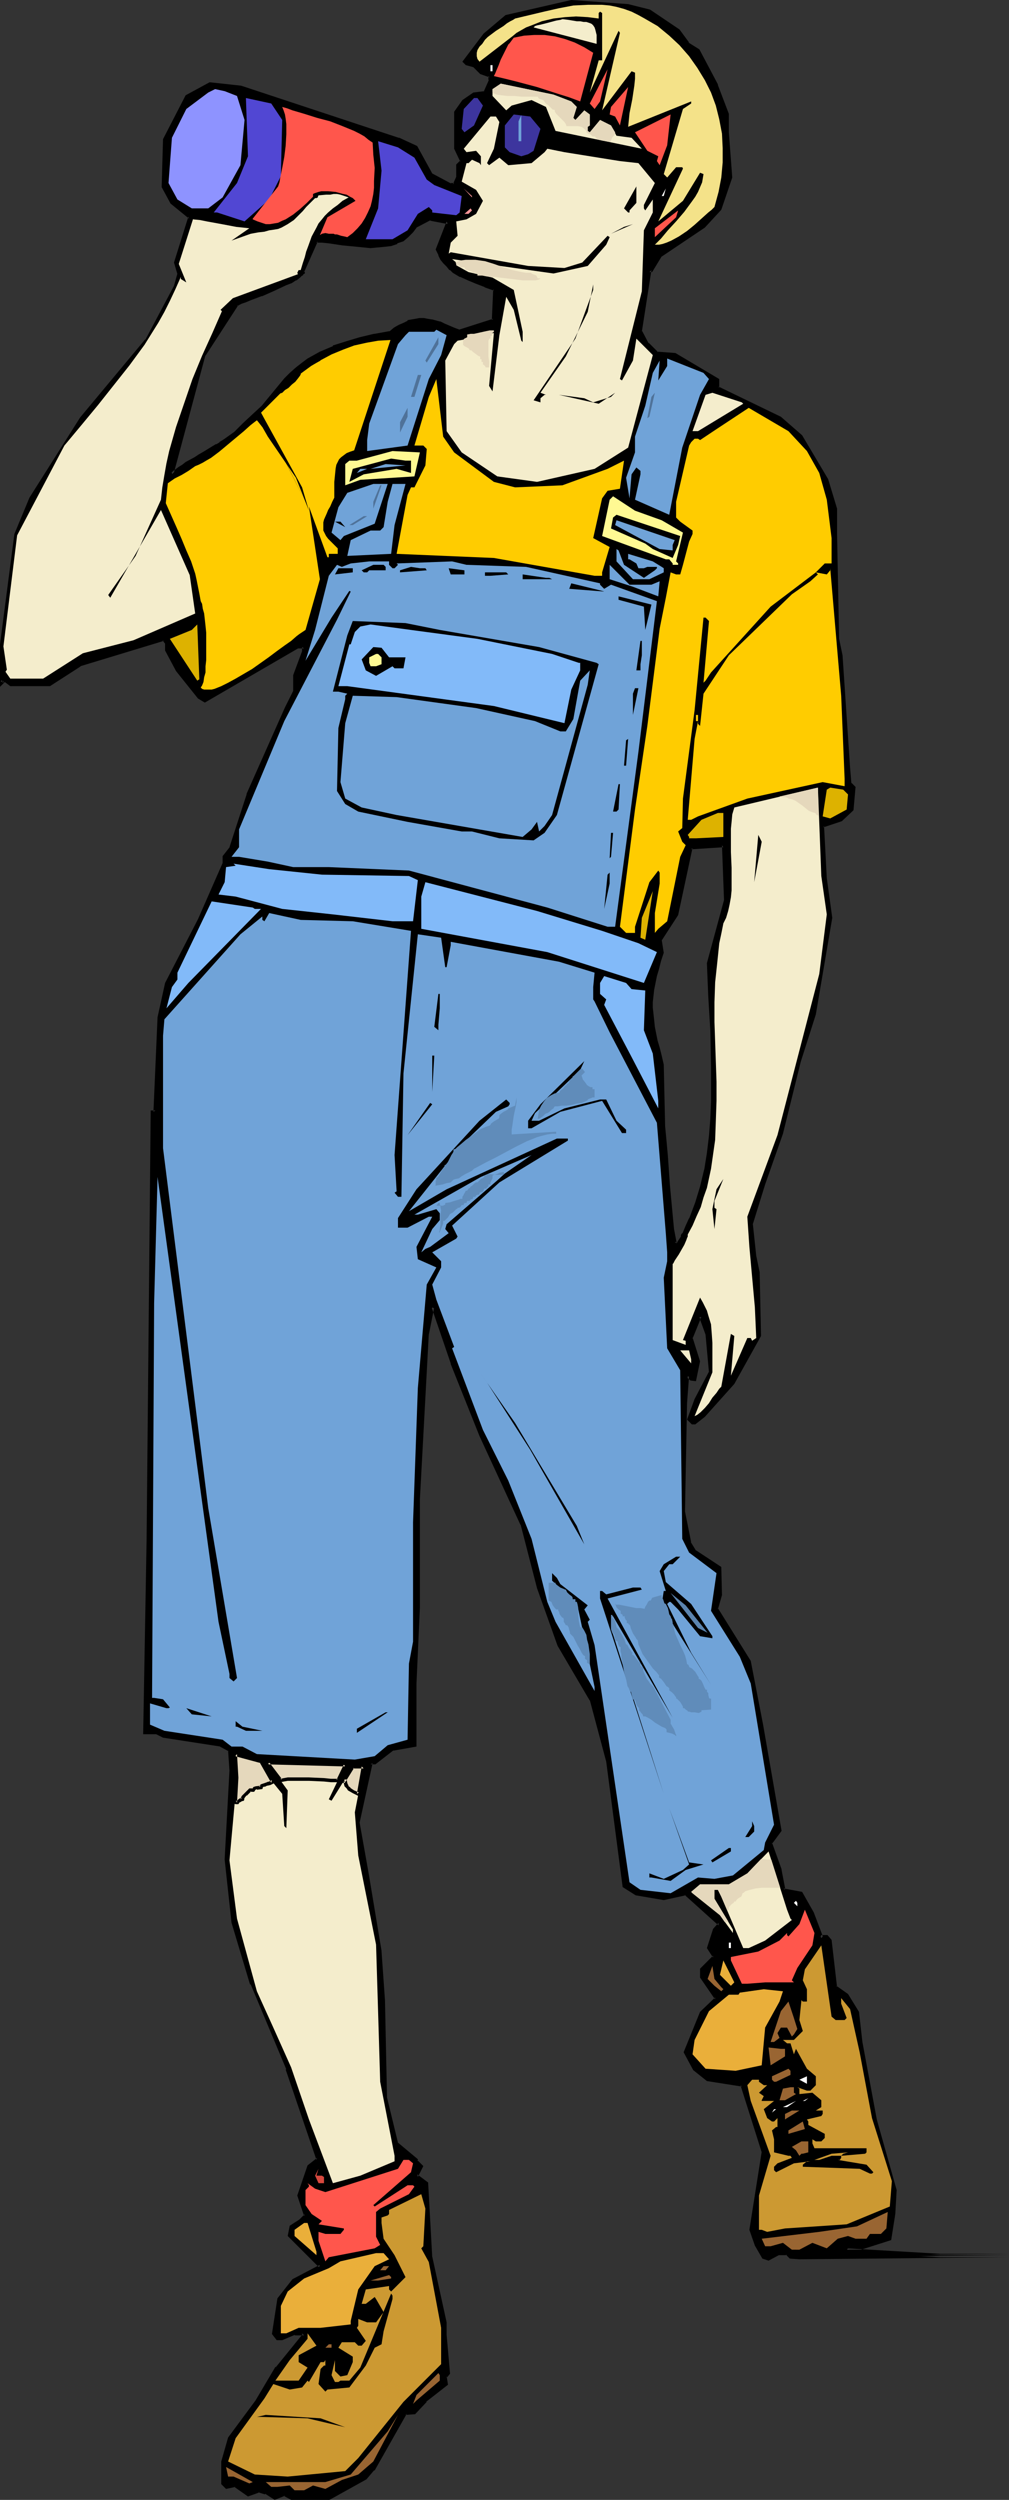<?xml version="1.0" encoding="UTF-8" standalone="no"?>
<svg
   version="1.0"
   width="62.957mm"
   height="155.925mm"
   id="svg161"
   sodipodi:docname="Boy Drinking.wmf"
   xmlns:inkscape="http://www.inkscape.org/namespaces/inkscape"
   xmlns:sodipodi="http://sodipodi.sourceforge.net/DTD/sodipodi-0.dtd"
   xmlns="http://www.w3.org/2000/svg"
   xmlns:svg="http://www.w3.org/2000/svg">
  <rect width="100%" height="100%" fill="#333333" stroke="none"/>
  <sodipodi:namedview
     id="namedview161"
     pagecolor="#ffffff"
     bordercolor="#000000"
     borderopacity="0.25"
     inkscape:showpageshadow="2"
     inkscape:pageopacity="0.0"
     inkscape:pagecheckerboard="0"
     inkscape:deskcolor="#d1d1d1"
     inkscape:document-units="mm" />
  <defs
     id="defs1">
    <pattern
       id="WMFhbasepattern"
       patternUnits="userSpaceOnUse"
       width="6"
       height="6"
       x="0"
       y="0" />
  </defs>
  <path
     style="fill:#000000;fill-opacity:1;fill-rule:evenodd;stroke:none"
     d="m 160.893,291.834 v -0.485 l 0.162,-0.323 h 0.162 l 0.969,-1.778 0.808,-1.939 1.292,-3.717 1.131,-3.717 0.969,-4.04 0.646,-4.04 0.485,-4.04 0.323,-4.04 0.162,-4.04 0.162,-4.201 v -4.201 l -0.323,-8.241 -0.323,-8.08 -0.323,-3.878 v -3.878 l 3.877,-15.028 -0.485,-12.927 -7.592,0.485 -3.554,15.836 -3.877,5.979 0.485,2.909 -0.646,1.939 -0.485,1.939 -0.323,1.778 -0.323,1.616 -0.323,1.454 -0.162,1.616 -0.162,1.454 v 1.454 l 0.162,2.909 0.162,1.454 0.323,1.616 0.323,1.616 0.485,1.778 0.485,1.939 0.485,2.101 0.485,14.382 0.323,3.393 0.323,3.555 0.162,3.555 0.323,3.393 0.485,7.11 0.485,3.393 0.485,3.232 h 0.808 z m -7.754,-289.087 6.785,4.525 2.262,3.07 2.423,1.616 4.362,8.08 2.423,6.948 v 4.201 l 0.969,10.665 -2.585,7.272 -3.877,4.363 -10.338,6.787 -1.938,3.393 h -0.485 l -2.1,14.543 1.615,2.909 2.262,2.262 4.2,0.323 10.177,5.979 v 1.778 l 14.539,7.11 5.169,4.363 5.977,10.18 2.1,6.787 v 5.979 l 0.485,24.723 0.808,3.878 1.615,26.501 0.485,3.878 0.808,0.808 -0.323,5.171 -2.585,2.424 -4.362,1.454 0.485,12.281 1.292,9.372 -3.715,22.784 -3.554,10.988 -4.362,16.967 -4.038,12.119 -3.069,9.372 0.808,7.433 0.969,3.878 0.162,15.028 -6.138,10.988 -6.946,7.918 -2.1,1.616 h -0.485 l -0.808,-0.97 1.615,-4.525 3.554,-6.464 -0.808,-9.049 -1.454,-3.393 v -0.485 l -0.323,-0.323 -2.1,5.171 1.615,5.494 -0.808,4.201 h -0.808 l -0.808,-0.808 -0.485,6.464 -0.646,25.531 1.454,7.272 1.292,2.262 5.977,3.717 v 6.302 l -0.808,3.555 7.592,12.281 3.069,14.866 4.2,24.885 -2.1,2.909 2.1,6.464 0.808,4.201 v 0.485 l 4.362,0.808 2.585,4.686 2.1,5.979 0.323,-0.485 h 0.969 l 0.808,0.97 1.292,10.988 2.585,1.778 2.423,4.201 0.969,6.948 3.392,18.26 4.685,16.644 -0.323,5.656 -0.969,5.817 -6.785,2.262 h -3.069 l -0.323,0.323 22.131,1.293 h 16.154 l -49.431,0.485 h -2.1 l -0.808,-0.97 h -2.262 l -2.1,1.454 -1.131,-0.485 -1.777,-2.909 -1.292,-3.555 3.069,-18.26 -5.169,-15.836 -8.077,-1.293 -3.069,-2.585 -2.1,-3.878 3.715,-9.372 3.554,-3.393 -3.554,-5.009 v -1.778 l 3.069,-2.909 -1.292,-2.101 1.292,-4.363 1.292,-1.293 -8.077,-7.272 -5.169,1.293 -6.462,-1.293 -2.908,-1.616 -3.877,-29.571 -3.877,-14.543 -7.592,-12.766 -4.685,-13.574 -3.877,-14.866 -9.854,-21.007 -6.785,-16.967 -4.2,-12.927 -0.485,-0.323 -1.292,6.302 -2.1,38.943 v 25.531 l -0.808,17.937 v 14.543 l -5.169,0.808 -4.2,3.393 H 87.393 l -2.908,14.058 2.1,11.958 3.069,18.421 0.808,11.473 0.485,23.108 2.585,10.665 4.685,3.878 v 0.323 l 1.131,1.293 -0.808,1.616 -0.323,0.485 2.423,1.778 0.808,17.452 3.554,15.351 v 3.07 l 0.808,8.888 -0.808,0.808 0.323,1.778 -5.008,3.878 -2.585,2.909 h -2.1 l -7.592,13.25 -1.777,2.101 -8.723,4.686 h -8.885 l -1.615,-0.808 -2.1,0.808 -2.262,-1.293 -1.615,-0.485 -2.585,0.97 -2.908,-2.101 -2.262,0.323 -0.808,-0.808 v -5.171 l 1.615,-5.494 6.462,-8.564 4.846,-8.08 6.3,-7.595 v -0.485 h -2.262 l -2.908,1.293 h -1.131 l -0.969,-1.293 1.292,-8.08 3.392,-4.363 6.462,-3.393 -7.269,-7.11 0.323,-2.262 2.262,-1.293 1.131,-1.293 -1.615,-4.686 2.423,-6.787 2.262,-1.616 -7.269,-21.492 -8.4,-20.037 -4.362,-14.543 -1.777,-14.866 1.292,-20.845 -0.485,-4.848 -2.1,-1.131 -13.569,-2.101 -1.292,-0.808 h -2.908 l 0.808,-45.407 0.808,-100.994 h 0.808 l 0.808,-22.3 1.777,-8.08 7.754,-14.866 5.977,-13.25 v -1.616 l 1.615,-2.262 3.877,-12.443 9.046,-20.36 1.938,-3.878 v -3.717 l 2.262,-5.656 v -1.131 h -1.777 l -21.646,12.604 -1.292,-0.808 -5.169,-6.302 -2.585,-4.848 v -1.616 l -0.808,-0.97 -19.708,5.979 -7.108,4.848 H 2.585 L 1.292,160.46 H 0.808 l -0.323,0.485 v -9.049 L 3.877,125.879 7.269,117.477 19.223,98.571 34.569,80.311 l 6.785,-12.766 0.969,-3.07 -0.969,-2.585 3.392,-10.665 -4.2,-3.393 -2.1,-3.878 0.323,-10.988 5.169,-10.342 5.654,-2.909 7.108,0.808 37.154,12.443 4.362,1.778 3.231,6.302 4.846,2.585 h 0.808 l 0.808,-1.778 v -2.909 l 0.969,-0.97 -1.292,-2.909 v -8.564 l 1.777,-2.585 2.423,-1.616 2.585,-0.485 1.292,-2.909 v -0.97 l -2.262,-0.808 -1.615,-1.778 -1.777,-0.323 -0.485,-0.485 4.846,-6.302 5.008,-4.363 15.346,-3.393 13.408,0.808 z M 71.4,63.99 v 0.162 0.162 l -0.162,0.162 -0.162,0.162 -0.646,0.485 -0.808,0.646 -0.969,0.485 -1.292,0.646 -2.746,1.293 -2.908,1.131 -1.454,0.646 -1.292,0.485 -1.131,0.485 -0.969,0.323 -0.646,0.323 h -0.162 l -0.162,0.162 -7.754,11.796 -7.754,28.278 h 0.323 v -0.162 l 0.485,-0.485 0.485,-0.323 0.646,-0.485 0.808,-0.485 0.969,-0.646 1.938,-1.131 1.131,-0.646 1.131,-0.646 1.938,-1.293 0.969,-0.485 0.808,-0.485 0.646,-0.485 0.485,-0.323 1.131,-0.808 1.131,-0.97 2.262,-1.939 2.262,-2.101 1.938,-1.939 5.492,-6.625 1.292,-1.293 1.454,-1.131 1.292,-0.97 1.454,-1.131 1.454,-0.808 1.292,-0.808 3.069,-1.293 3.069,-1.131 3.231,-0.97 3.392,-0.646 3.715,-0.646 1.131,-0.97 0.969,-0.646 1.131,-0.485 0.969,-0.485 0.969,-0.323 0.808,-0.162 0.969,-0.162 h 0.808 l 0.969,0.162 0.969,0.162 1.938,0.646 0.969,0.323 2.262,0.97 1.292,0.485 8.238,-2.585 0.323,-7.272 -2.262,-0.808 -2.1,-0.808 -1.938,-0.808 -1.777,-0.808 -1.615,-1.131 -0.808,-0.485 -0.646,-0.646 -0.808,-0.808 -0.485,-0.97 -0.646,-0.97 -0.485,-1.131 2.423,-6.464 -4.2,-0.808 -3.392,1.778 -0.969,1.293 -0.969,0.97 -1.131,0.97 -1.454,0.485 -1.292,0.485 -1.615,0.323 -1.615,0.162 H 87.393 L 84.162,57.85 80.769,57.365 77.539,57.042 76.085,56.88 75.277,56.718 h -0.646 z"
     id="path1" />
  <path
     style="fill:#000000;fill-opacity:1;fill-rule:evenodd;stroke:none"
     d="m 161.377,291.834 v -0.485 0.162 -0.323 0.162 l 0.162,-0.162 0.969,-1.778 0.808,-1.939 v 0 l 1.454,-3.717 1.131,-3.878 0.969,-3.878 v 0 l 0.646,-4.04 0.485,-4.04 0.323,-4.201 v 0 l 0.162,-4.04 v -4.201 -4.201 l -0.162,-8.241 -0.485,-8.08 -0.162,-3.878 -0.162,-3.878 v 0 l 4.038,-14.866 -0.485,-13.412 -8.4,0.485 -3.554,15.998 v 0 l -3.877,6.14 0.485,3.07 v -0.323 l -0.646,2.101 -0.485,1.778 -0.485,1.778 v 0 l -0.323,1.616 -0.323,1.616 -0.162,1.454 -0.162,1.616 v 1.454 l 0.323,2.909 0.162,1.454 0.323,1.616 0.323,1.778 v 0 l 0.485,1.778 0.485,1.939 0.485,1.939 v 0 l 0.323,14.382 v 0 l 0.323,3.555 0.323,3.393 v 0 l 0.485,6.948 v 0.162 l 0.646,6.948 0.323,3.393 0.646,3.717 1.292,-0.162 1.292,-1.616 -0.808,-0.323 -0.969,1.454 0.323,-0.162 h -0.808 l 0.485,0.323 -0.646,-3.393 -0.323,-3.393 -0.646,-6.948 v 0 l -0.485,-6.948 v 0 l -0.323,-3.555 -0.323,-3.393 v 0 l -0.323,-14.543 -0.485,-2.101 -0.485,-1.939 -0.485,-1.616 v 0 l -0.323,-1.616 -0.323,-1.616 -0.162,-1.616 -0.323,-2.909 v 0.162 -1.454 0 l 0.162,-1.454 0.162,-1.454 0.323,-1.616 0.323,-1.616 v 0 l 0.485,-1.616 0.485,-1.939 0.646,-1.939 -0.485,-3.07 v 0.162 l 3.877,-5.979 3.392,-15.836 -0.323,0.323 7.592,-0.485 -0.323,-0.485 0.485,12.927 v 0 l -4.038,14.866 0.162,4.04 0.162,3.878 0.485,8.08 0.162,8.241 v 4.201 4.201 l -0.162,4.04 v 0 l -0.323,4.04 -0.485,4.04 -0.646,4.04 v -0.162 l -0.969,4.04 -1.131,3.717 -1.454,3.878 v -0.162 l -0.808,1.778 -0.808,1.939 0.162,-0.323 -0.323,0.323 -0.162,0.323 v 0.646 -0.323 z"
     id="path2" />
  <path
     style="fill:#000000;fill-opacity:1;fill-rule:evenodd;stroke:none"
     d="m 152.977,3.07 v 0 l 6.785,4.525 h -0.162 l 2.262,3.07 2.585,1.616 -0.162,-0.162 4.362,8.08 h -0.162 l 2.585,6.787 v 0 4.363 l 0.808,10.503 v -0.162 l -2.423,7.272 v -0.162 l -3.877,4.363 0.162,-0.162 -10.338,6.948 -2.262,3.555 0.485,-0.162 h -0.808 l -2.262,14.866 1.777,3.232 2.423,2.262 4.362,0.323 h -0.162 l 10.177,5.979 -0.323,-0.323 v 1.939 l 14.862,7.272 h -0.162 l 5.169,4.363 v -0.162 l 5.977,10.342 -0.162,-0.162 2.1,6.787 v -0.162 5.979 l 0.485,24.885 0.808,3.717 v 0 l 1.777,26.501 v 0.162 l 0.485,3.878 0.969,0.97 -0.162,-0.323 -0.485,5.171 0.162,-0.323 -2.585,2.424 h 0.162 l -4.685,1.454 0.646,12.604 v 0 l 1.292,9.372 v 0 l -3.877,22.623 v 0 l -3.554,10.988 -4.2,17.129 -4.2,11.958 -2.908,9.372 0.808,7.756 v 0 l 0.808,3.878 v -0.162 l 0.323,15.028 v -0.323 l -6.138,11.15 v -0.162 l -6.946,7.918 0.162,-0.162 -2.1,1.778 0.162,-0.162 h -0.485 l 0.323,0.162 -0.808,-0.97 0.162,0.485 1.615,-4.686 v 0.162 l 3.392,-6.625 -0.808,-9.049 -1.292,-3.555 v 0.162 -0.485 l -0.969,-1.131 -2.423,5.979 1.777,5.494 v -0.162 l -0.969,4.363 0.485,-0.323 h -0.808 0.323 l -1.615,-1.293 -0.485,7.11 v 0.162 l -0.485,25.693 1.454,7.272 1.292,2.262 6.138,3.878 -0.162,-0.323 v 6.302 0 l -0.969,3.555 7.754,12.443 v -0.162 l 2.908,15.028 4.362,24.723 v -0.162 l -2.262,3.07 2.262,6.625 v -0.162 l 0.808,4.363 v -0.162 0.808 l 4.523,0.97 -0.162,-0.162 2.585,4.525 h -0.162 l 2.423,6.787 0.808,-1.131 -0.323,0.162 h 0.969 l -0.323,-0.162 0.969,0.97 -0.162,-0.323 1.292,11.311 2.746,1.778 h -0.162 l 2.423,4.201 v -0.323 l 0.808,6.948 3.392,18.421 v 0 l 4.685,16.644 v -0.162 l -0.323,5.656 v 0 l -0.808,5.817 0.323,-0.323 -6.946,2.101 h 0.162 l -3.231,0.162 -0.969,1.131 22.939,1.293 h 16.154 v -0.808 l -49.431,0.485 h -2.1 0.162 l -0.808,-0.97 h -2.423 l -2.262,1.454 0.323,-0.162 -1.292,-0.323 0.323,0.162 -1.777,-3.07 v 0.162 l -1.131,-3.555 v 0.162 l 2.908,-18.421 -5.169,-15.998 -8.4,-1.293 h 0.162 l -2.908,-2.585 v 0.162 l -2.1,-3.878 v 0.485 l 3.715,-9.534 v 0.162 l 3.715,-3.555 -3.715,-5.494 0.162,0.323 v -1.778 l -0.162,0.323 3.231,-3.232 -1.454,-2.424 v 0.323 l 1.292,-4.201 v 0.162 l 1.615,-1.616 -8.723,-7.595 -5.331,1.131 h 0.162 l -6.462,-1.131 h 0.323 l -3.069,-1.616 0.162,0.162 -3.715,-29.41 v 0 l -4.038,-14.705 -7.592,-12.766 v 0 l -4.685,-13.574 -3.877,-14.866 -9.692,-21.007 -6.946,-16.967 h 0.162 l -4.362,-12.927 -0.969,-0.97 -1.454,7.11 v 0 l -2.1,38.943 v 25.531 l -0.808,17.937 v 14.543 l 0.323,-0.485 -5.331,0.97 -4.2,3.393 0.162,-0.162 -1.131,0.162 -3.231,14.382 2.1,11.958 3.069,18.421 v 0 l 0.808,11.473 0.485,23.108 2.585,10.827 4.846,3.878 -0.162,-0.162 v 0.485 l 1.454,1.293 -0.162,-0.323 -0.808,1.616 v 0 l -0.646,0.808 2.908,1.939 -0.162,-0.323 0.808,17.613 3.392,15.351 v -0.162 3.07 l 0.808,8.888 0.162,-0.323 -0.969,0.97 0.323,1.939 0.323,-0.323 -5.169,3.878 -2.585,2.909 h 0.323 -2.423 l -7.754,13.412 h 0.162 l -1.777,2.101 0.162,-0.162 -8.723,4.686 h 0.162 -8.885 0.162 l -1.777,-0.808 -2.262,0.808 h 0.323 l -2.262,-1.293 -1.777,-0.485 -2.585,0.97 h 0.323 l -3.231,-2.262 -2.262,0.485 0.323,0.162 -0.808,-0.97 0.162,0.323 v -5.171 0.162 l 1.615,-5.494 v 0 l 6.3,-8.564 4.846,-7.918 h -0.162 l -0.646,-0.485 -4.685,7.918 -6.462,8.726 -1.615,5.656 v 5.333 l 1.131,1.131 2.262,-0.485 h -0.323 l 3.231,2.262 2.746,-0.97 h -0.323 l 1.615,0.485 v -0.162 l 2.262,1.454 2.423,-0.97 h -0.323 l 1.777,0.97 h 9.046 l 8.723,-4.848 1.777,-2.101 h 0.162 l 7.592,-13.412 -0.323,0.323 2.262,-0.162 2.746,-2.909 h -0.162 l 5.169,-4.04 -0.323,-2.101 v 0.485 l 0.808,-0.97 -0.808,-9.211 v 0.162 -3.07 l -3.392,-15.513 v 0.162 l -0.969,-17.613 -2.585,-1.939 0.162,0.646 0.323,-0.646 0.969,-1.939 -1.454,-1.454 0.162,0.323 v -0.485 l -4.846,-4.04 0.162,0.162 -2.585,-10.665 v 0.162 l -0.485,-23.108 -0.808,-11.473 v -0.162 l -3.069,-18.421 -2.1,-11.796 v 0 l 3.069,-14.058 -0.485,0.323 h 1.131 l 4.362,-3.393 -0.162,0.162 5.492,-0.97 v -14.866 l 0.808,-17.937 v -25.531 l 2.1,-38.943 v 0.162 l 1.292,-6.464 -0.808,0.162 0.485,0.485 -0.162,-0.162 4.362,12.766 v 0.162 l 6.785,16.967 9.692,21.007 v -0.162 l 3.877,15.028 4.846,13.574 7.592,12.927 v -0.162 l 3.877,14.543 v 0 l 3.877,29.571 3.069,1.939 6.623,1.131 5.169,-1.131 -0.323,-0.162 8.077,7.272 v -0.646 l -1.292,1.454 -1.454,4.525 1.454,2.262 v -0.485 l -3.069,3.07 v 2.101 l 3.554,5.171 v -0.485 l -3.554,3.393 -3.877,9.534 2.262,4.201 3.231,2.585 8.238,1.293 -0.323,-0.323 5.008,15.836 v -0.162 l -2.908,18.421 1.292,3.717 1.777,3.07 1.454,0.485 2.423,-1.293 h -0.323 2.262 l -0.323,-0.162 0.969,0.97 2.262,0.162 49.431,-0.485 v -0.808 h -16.154 l -22.131,-1.293 0.323,0.646 0.323,-0.323 h -0.323 3.069 l 7.108,-2.262 0.969,-6.14 v 0 l 0.323,-5.656 -4.685,-16.644 v 0 l -3.392,-18.26 -0.808,-7.11 -2.585,-4.201 -2.746,-1.939 0.162,0.323 -1.292,-11.15 -0.969,-1.131 h -1.454 l -0.323,0.646 h 0.808 l -2.262,-5.979 v 0 l -2.746,-4.848 -4.362,-0.808 0.323,0.323 v -0.485 l -0.808,-4.201 v -0.162 l -2.262,-6.302 v 0.323 l 2.262,-3.07 -4.362,-25.047 -2.908,-15.028 -7.754,-12.443 v 0.323 l 0.969,-3.393 -0.162,-6.625 -6.138,-4.04 0.162,0.162 -1.292,-2.101 0.162,0.162 -1.454,-7.272 v 0 l 0.485,-25.531 v 0 l 0.485,-6.464 -0.646,0.323 0.969,0.808 1.292,0.162 0.969,-4.686 -1.777,-5.656 v 0.323 l 2.1,-5.171 -0.646,0.162 0.485,0.323 -0.162,-0.323 v 0.485 l 1.292,3.555 v 0 l 0.808,8.888 v -0.162 l -3.392,6.464 v 0 l -1.777,4.848 1.131,1.131 h 0.808 l 2.262,-1.778 6.946,-7.756 6.3,-11.311 -0.323,-15.028 -0.808,-3.878 v 0 l -0.808,-7.595 v 0.162 l 2.908,-9.372 4.2,-11.958 4.2,-16.967 3.554,-11.15 v 0 l 3.877,-22.784 -1.292,-9.372 v 0 l -0.646,-12.281 -0.162,0.323 4.362,-1.454 2.746,-2.585 0.485,-5.494 -0.969,-0.97 v 0.323 l -0.323,-3.878 v 0 l -1.777,-26.501 v 0 l -0.808,-3.878 v 0 l -0.485,-24.723 v -5.979 l -2.1,-6.948 -6.138,-10.342 -5.008,-4.363 -14.7,-7.11 0.162,0.323 v -2.101 l -10.338,-6.14 -4.362,-0.323 0.323,0.162 -2.262,-2.262 v 0.162 l -1.615,-3.07 v 0.323 l 2.262,-14.543 -0.485,0.485 h 0.646 l 2.262,-3.717 -0.162,0.162 10.338,-6.948 3.877,-4.201 2.585,-7.595 -0.808,-10.665 v 0 -4.363 l -2.585,-6.787 v -0.162 l -4.362,-8.241 -2.585,-1.616 h 0.162 l -2.262,-3.07 -6.946,-4.686 z"
     id="path3" />
  <path
     style="fill:#000000;fill-opacity:1;fill-rule:evenodd;stroke:none"
     d="m 65.585,558.459 6.462,-7.918 v -0.808 h -2.585 l -3.069,1.293 0.162,-0.162 h -1.131 l 0.323,0.162 -0.969,-1.131 0.162,0.323 1.131,-8.241 v 0.162 l 3.392,-4.201 H 69.3 l 6.946,-3.555 -7.592,-7.595 v 0.323 l 0.485,-2.262 -0.162,0.323 2.1,-1.293 1.454,-1.454 -1.615,-4.848 v 0.162 l 2.423,-6.948 -0.162,0.323 2.423,-1.939 -7.431,-21.653 v 0 l -8.4,-20.037 v 0.162 l -4.362,-14.543 v 0 l -1.615,-14.866 v 0 l 1.131,-20.845 v -0.162 l -0.323,-4.848 -2.423,-1.454 -13.569,-2.101 h 0.162 l -1.454,-0.808 h -3.069 l 0.323,0.485 0.808,-45.407 0.808,-100.994 -0.323,0.485 1.131,-0.162 0.969,-22.623 v 0.162 l 1.777,-8.08 h -0.162 l 7.754,-14.866 5.977,-13.412 v -1.616 0.162 l 1.615,-2.262 4.038,-12.443 H 58.8 l 9.046,-20.36 2.1,-3.878 v -3.878 0.162 l 2.1,-5.656 v -1.616 l -2.1,-0.162 -21.969,12.766 h 0.485 l -1.292,-0.808 0.162,0.162 -5.169,-6.464 v 0.162 l -2.585,-4.848 0.162,0.162 v -1.778 l -1.131,-1.293 -20.031,6.14 -7.108,4.848 0.162,-0.162 H 2.585 l 0.323,0.162 -1.454,-1.131 -0.808,0.162 -0.485,0.485 0.646,0.323 v -9.049 0.162 L 4.2,126.041 v 0 l 3.392,-8.403 v 0 L 19.546,98.732 v 0 l 15.346,-18.26 6.946,-12.766 0.808,-3.232 -0.808,-2.585 v 0.162 L 45.231,51.063 40.708,47.508 40.869,47.669 38.931,43.791 v 0.162 l 0.323,-10.988 -0.162,0.162 5.331,-10.18 -0.162,0.162 5.492,-3.07 -0.323,0.162 7.269,0.808 v 0 L 93.854,33.288 h -0.162 l 4.362,1.778 -0.323,-0.162 3.554,6.464 4.846,2.585 h 1.292 l 0.969,-1.939 v -3.07 l -0.162,0.323 1.131,-1.131 -1.454,-3.232 v 0.162 -8.564 0.323 l 1.777,-2.747 -0.162,0.162 2.585,-1.616 h -0.323 l 2.908,-0.323 1.292,-3.393 v -1.293 l -2.423,-0.808 h 0.162 l -1.615,-1.778 -1.938,-0.485 0.162,0.162 -0.485,-0.485 0.162,0.485 4.685,-6.302 h -0.162 l 5.008,-4.201 v 0.162 l 15.346,-3.555 h -0.162 L 148.131,1.778 h -0.162 l 5.008,1.293 0.323,-0.808 L 148.131,0.97 134.723,0 l -15.508,3.555 -5.169,4.363 -5.008,6.625 0.808,0.808 1.777,0.485 -0.162,-0.162 1.777,1.778 2.262,0.808 -0.323,-0.323 v 0.97 l 0.162,-0.162 -1.292,2.909 0.162,-0.162 -2.585,0.323 -2.585,1.778 -1.938,2.747 v 8.726 l 1.454,3.07 v -0.323 l -0.969,0.97 v 3.07 -0.162 l -0.808,1.778 0.323,-0.323 h -0.808 l 0.162,0.162 -4.846,-2.585 0.323,0.162 -3.554,-6.464 -4.2,-1.939 H 94.016 L 56.862,20.199 l -7.431,-0.808 -5.654,3.07 -5.331,10.342 -0.323,11.311 2.1,3.878 4.362,3.555 -0.162,-0.485 -3.392,10.827 0.808,2.747 v -0.162 l -0.808,2.909 v 0 L 34.246,80.149 V 79.988 L 18.9,98.409 v 0 L 6.946,117.315 3.392,125.879 0,151.896 v 0 10.019 l 1.131,-1.131 H 0.808 1.292 1.131 l 1.292,0.97 h 9.369 l 7.269,-4.686 h -0.162 l 19.708,-5.979 -0.323,-0.162 0.646,0.808 v -0.162 1.778 l 2.585,4.848 5.169,6.464 1.615,0.97 21.969,-12.766 h -0.323 1.777 l -0.485,-0.323 v 1.131 -0.162 l -2.1,5.656 v 3.878 -0.162 l -1.938,3.878 -9.046,20.36 v 0.162 l -4.038,12.443 0.162,-0.162 -1.777,2.262 v 1.778 -0.162 l -5.815,13.25 -7.754,15.028 -1.777,8.08 v 0 l -0.969,22.3 0.485,-0.323 h -1.131 l -0.969,101.318 -0.808,45.73 h 3.392 -0.323 l 1.615,0.808 13.569,2.101 h -0.162 l 2.1,1.131 -0.162,-0.162 0.323,4.686 v 0 l -1.131,20.845 v 0.162 l 1.615,14.866 4.362,14.543 h 0.162 l 8.4,20.037 h -0.162 l 7.269,21.33 0.162,-0.485 -2.262,1.778 -2.423,7.11 1.615,4.848 0.162,-0.485 -1.292,1.293 v 0 l -2.262,1.454 -0.485,2.424 7.431,7.433 0.162,-0.646 -6.462,3.393 -3.554,4.525 -1.292,8.403 1.131,1.454 h 1.292 l 3.069,-1.293 -0.162,0.162 h 2.262 l -0.485,-0.485 v 0.485 l 0.162,-0.323 -6.3,7.756 h -0.162 z"
     id="path4" />
  <path
     style="fill:#000000;fill-opacity:1;fill-rule:evenodd;stroke:none"
     d="m 70.916,63.99 0.162,0.323 v -0.162 0.162 -0.162 l -0.162,0.162 0.162,-0.162 -0.323,0.323 h 0.162 l -0.646,0.485 v -0.162 l -0.808,0.646 v 0 l -0.969,0.485 -1.292,0.646 -2.746,1.293 -2.908,1.131 v 0 l -1.454,0.485 v 0.162 l -1.292,0.485 -1.131,0.485 v -0.162 l -0.808,0.323 -0.162,0.162 -0.646,0.323 h -0.162 v 0 l -0.323,0.162 -7.915,11.958 -7.754,28.925 0.969,-0.162 0.323,-0.323 h -0.162 l 0.323,-0.323 v 0.162 l 1.292,-0.808 0.808,-0.646 0.808,-0.646 2.1,-1.131 0.969,-0.646 1.131,-0.646 2.1,-1.293 0.808,-0.485 v 0 l 0.808,-0.485 v 0 l 0.808,-0.485 0.485,-0.323 1.131,-0.808 v 0 l 1.131,-0.97 v 0 l 2.262,-1.939 2.1,-2.262 2.1,-1.778 v -0.162 l 5.492,-6.464 v 0 l 1.292,-1.293 1.292,-1.131 v 0 l 1.454,-0.97 1.292,-0.97 1.454,-0.97 1.454,-0.808 h -0.162 l 3.069,-1.293 v 0 l 3.069,-0.97 3.231,-0.97 3.392,-0.808 h -0.162 l 3.877,-0.646 1.131,-0.97 1.131,-0.646 h -0.162 l 1.131,-0.485 0.969,-0.485 h -0.162 l 0.969,-0.162 v 0 l 0.969,-0.162 0.808,-0.162 v 0 h 0.808 v 0 l 0.969,0.162 0.808,0.162 v 0 l 1.938,0.485 v 0 l 0.969,0.485 v -0.162 l 2.262,0.97 1.454,0.646 8.562,-2.747 0.323,-7.756 -2.423,-1.131 h -0.162 l -2.1,-0.808 0.162,0.162 -1.938,-0.808 -1.777,-0.808 v 0 l -1.615,-1.131 -0.646,-0.485 v 0 l -0.646,-0.646 -0.808,-0.808 h 0.162 l -0.646,-0.808 -0.646,-0.97 v 0 l -0.485,-1.131 v 0.323 l 2.746,-6.948 -4.846,-0.808 -3.715,1.778 -0.969,1.293 v 0 l -0.969,0.97 v 0 l -1.131,0.808 v 0 L 93.37,56.718 h 0.162 l -1.454,0.485 v 0 l -1.454,0.162 -1.615,0.162 v 0 l -1.615,0.162 -3.231,-0.323 v 0 L 80.931,57.042 77.539,56.557 76.085,56.395 h -0.646 -1.131 l -3.392,7.595 0.808,0.162 3.231,-7.272 -0.323,0.323 h 0.646 0.646 l 1.615,0.162 3.231,0.485 3.392,0.323 v 0 l 3.231,0.323 1.615,-0.162 h 0.162 l 1.615,-0.162 1.454,-0.162 v 0 l 1.454,-0.485 v -0.162 l 1.454,-0.485 1.131,-0.97 v 0 l 1.131,-1.131 0.969,-1.293 -0.162,0.162 3.392,-1.778 -0.162,0.162 4.2,0.808 -0.323,-0.646 -2.585,6.625 0.646,1.293 v 0.162 l 0.485,0.97 0.646,0.808 0.162,0.162 0.646,0.646 0.646,0.808 h 0.162 l 0.646,0.646 1.615,0.97 h 0.162 l 1.777,0.808 1.938,0.808 v 0 l 2.1,0.808 h -0.162 l 2.262,0.808 -0.162,-0.323 -0.323,7.272 0.323,-0.323 -8.077,2.585 h 0.162 l -1.292,-0.485 -2.262,-0.97 v 0 l -0.969,-0.485 h -0.162 l -1.777,-0.485 h -0.162 l -0.969,-0.162 -0.808,-0.162 h -0.162 -0.808 -0.162 l -0.808,0.162 -0.969,0.162 v 0 l -0.969,0.162 v 0.162 l -0.969,0.485 -1.131,0.485 v 0 l -1.131,0.646 -1.131,0.97 0.162,-0.162 -3.554,0.646 h -0.162 l -3.392,0.808 -3.231,0.97 -3.069,0.97 v 0.162 l -3.069,1.293 v 0 l -1.454,0.808 -1.454,0.808 -1.292,0.97 -1.454,1.131 v 0 l -1.454,1.293 -1.292,1.293 v 0 l -5.331,6.464 v 0 l -2.1,1.939 -2.262,2.101 -2.1,2.101 v 0 l -1.131,0.808 v 0 l -1.131,0.808 -0.485,0.323 -0.808,0.485 h 0.162 l -0.808,0.485 h -0.162 l -0.808,0.485 -2.1,1.293 -1.131,0.646 -0.969,0.646 -2.1,1.131 -0.808,0.646 -0.808,0.485 -1.292,0.97 -0.323,0.323 -0.162,0.162 0.162,-0.162 h -0.162 l 0.485,0.646 7.592,-28.278 v 0.162 l 7.754,-11.958 -0.323,0.162 h 0.162 0.162 l 0.162,-0.162 0.646,-0.323 v 0 l 0.969,-0.323 v 0 l 1.131,-0.485 1.292,-0.485 v 0 l 1.292,-0.485 h 0.162 l 2.908,-1.293 2.746,-1.293 1.292,-0.485 0.969,-0.646 h 0.162 l 0.808,-0.646 v 0 l 0.485,-0.485 h 0.162 l 0.162,-0.323 0.323,-0.162 v -0.323 l -0.162,-0.323 v 0.323 z"
     id="path5" />
  <path
     style="fill:#f4edcc;fill-opacity:1;fill-rule:evenodd;stroke:none"
     d="m 132.785,4.525 1.292,0.162 0.969,0.162 0.969,0.162 h 0.808 l 0.808,0.162 h 0.646 l 0.485,0.162 0.485,0.162 0.323,0.162 0.323,0.323 0.323,0.485 0.162,0.485 0.162,0.646 0.162,0.646 V 9.211 10.342 L 125.839,6.464 v 0 l 0.162,-0.162 0.162,-0.162 0.485,-0.162 0.808,-0.162 1.292,-0.323 2.423,-0.646 0.969,-0.162 0.485,-0.162 z"
     id="path6" />
  <path
     style="fill:#ff564c;fill-opacity:1;fill-rule:evenodd;stroke:none"
     d="m 121.154,8.888 2.423,-0.485 2.423,-0.162 h 2.423 l 2.423,0.323 2.423,0.646 2.262,0.808 2.262,1.131 2.1,1.293 -3.069,11.473 -2.585,-0.97 -2.585,-0.808 -5.008,-1.616 -4.846,-1.293 -2.585,-0.646 -2.746,-0.646 0.162,-0.323 0.162,-0.323 0.323,-0.808 0.485,-1.131 0.485,-1.293 1.131,-2.262 0.485,-0.97 0.162,-0.323 0.323,-0.323 z"
     id="path7" />
  <path
     style="fill:#f4e289;fill-opacity:1;fill-rule:evenodd;stroke:none"
     d="m 148.939,2.747 1.615,0.808 1.454,0.808 3.069,1.778 2.746,2.262 2.423,2.262 2.262,2.585 1.938,2.747 1.777,2.909 1.454,2.909 1.131,3.07 0.808,3.232 0.646,3.393 0.162,3.393 v 3.393 l -0.323,3.555 -0.646,3.393 -0.969,3.555 -0.646,0.646 -0.808,0.646 -1.615,1.454 -1.615,1.454 -1.777,1.454 -1.938,1.293 -1.777,0.97 -1.131,0.485 -0.969,0.323 -0.808,0.162 h -0.969 l 0.646,-0.646 0.808,-0.808 0.808,-0.97 0.808,-0.97 1.938,-2.101 1.938,-2.262 1.777,-2.424 0.808,-1.131 0.646,-1.131 0.485,-1.131 0.485,-1.131 0.162,-0.97 0.162,-0.97 -0.808,-0.323 -4.038,6.625 -5.815,4.848 5.815,-12.443 -0.162,-0.323 h -1.454 l -2.1,2.424 -0.808,-0.808 4.523,-15.351 1.938,-1.293 v -0.485 l -14.862,5.979 0.162,-1.616 0.162,-1.616 0.646,-3.232 0.485,-3.232 0.162,-1.616 v -1.454 l -0.808,-0.323 -6.946,9.211 4.2,-18.26 -0.323,-0.485 -6.785,14.543 2.1,-7.595 h 0.808 V 3.07 L 141.508,2.747 141.185,3.07 v 1.293 l -2.585,-0.323 -2.746,-0.162 -2.585,0.162 -2.746,0.323 -2.746,0.646 -2.423,0.97 -1.292,0.485 -1.131,0.646 -1.131,0.646 -0.969,0.808 -7.754,5.979 -0.485,-0.646 -0.162,-0.646 v -0.808 l 0.162,-0.646 0.485,-0.808 0.646,-0.646 0.646,-0.97 0.646,-0.646 1.938,-1.454 1.777,-1.131 0.808,-0.646 0.808,-0.485 0.646,-0.323 0.485,-0.323 3.392,-0.808 3.392,-0.808 3.554,-0.808 3.392,-0.646 3.392,-0.162 h 1.777 1.615 l 1.777,0.162 1.615,0.323 1.777,0.485 z"
     id="path8" />
  <path
     style="fill:#ffffff;fill-opacity:1;fill-rule:evenodd;stroke:none"
     d="m 115.662,15.351 h 0.485 v 1.454 h -0.485 z"
     id="path9" />
  <path
     style="fill:#ff564c;fill-opacity:1;fill-rule:evenodd;stroke:none"
     d="m 140.216,25.693 -1.131,-1.293 4.2,-8.08 -1.777,7.595 z"
     id="path10" />
  <path
     style="fill:#f4edcc;fill-opacity:1;fill-rule:evenodd;stroke:none"
     d="m 134.723,23.915 1.292,1.293 -0.808,2.585 0.485,0.485 2.1,-2.262 1.292,0.97 v 2.585 l -0.485,0.323 v 0.97 l 0.485,0.323 2.423,-2.909 2.585,1.293 1.292,2.424 3.554,0.485 2.423,2.585 -20.354,-4.201 -2.262,-5.656 -3.392,-1.616 -4.685,1.293 -1.292,1.131 -3.231,-3.393 v -1.616 l 1.938,-1.293 12.438,2.585 z"
     id="path11" />
  <path
     style="fill:#ff564c;fill-opacity:1;fill-rule:evenodd;stroke:none"
     d="m 145.062,27.47 -1.292,-0.485 0.323,-1.778 4.038,-4.686 -1.938,9.049 z"
     id="path12" />
  <path
     style="fill:#8e93ff;fill-opacity:1;fill-rule:evenodd;stroke:none"
     d="m 55.892,22.623 1.777,5.656 -0.969,10.665 -4.2,7.595 -3.392,2.585 H 45.231 l -3.392,-2.101 -2.1,-3.878 0.808,-10.665 3.392,-6.787 5.169,-3.878 1.615,-0.808 2.262,0.485 z"
     id="path13" />
  <path
     style="fill:#5147d3;fill-opacity:1;fill-rule:evenodd;stroke:none"
     d="m 66.554,28.278 -0.323,13.25 -2.746,5.494 -5.815,5.171 -6.462,-2.101 h -0.808 l 5.492,-6.948 2.585,-6.302 -0.485,-13.735 5.977,1.293 z"
     id="path14" />
  <path
     style="fill:#3d359e;fill-opacity:1;fill-rule:evenodd;stroke:none"
     d="m 113.885,24.885 -2.1,4.686 -2.262,1.616 -0.646,-0.808 0.485,-4.686 2.423,-2.585 h 0.808 z"
     id="path15" />
  <path
     style="fill:#ffcc00;fill-opacity:1;fill-rule:evenodd;stroke:none"
     d="m 66.069,92.753 -4.523,4.525 11.308,22.623 -9.692,-19.229 h -1.292 l -1.292,-1.616 -0.646,0.485 -0.808,0.646 -1.615,1.454 -1.938,1.616 -1.938,1.616 -1.938,1.616 -1.938,1.454 -1.131,0.646 -0.808,0.485 -0.969,0.485 -0.808,0.323 -1.615,1.131 -1.615,0.97 -1.615,0.808 -1.615,1.131 -0.485,4.686 1.292,2.909 1.292,2.909 1.131,2.585 1.131,2.747 1.131,2.585 0.969,2.909 0.323,1.454 0.323,1.616 0.323,1.616 0.323,1.778 0.323,0.646 0.162,1.131 0.323,1.131 0.162,1.454 0.162,1.454 0.162,1.616 v 3.232 3.232 l -0.162,1.454 v 1.454 l -0.323,1.131 -0.162,1.131 -0.323,0.808 -0.323,0.485 0.323,0.323 0.485,0.162 h 0.485 0.485 0.808 l 0.646,-0.162 0.808,-0.323 0.808,-0.323 1.615,-0.808 1.777,-0.97 1.938,-1.131 1.938,-1.131 3.877,-2.747 1.938,-1.454 1.777,-1.293 1.615,-1.131 1.292,-1.131 0.646,-0.485 0.485,-0.323 0.485,-0.323 0.485,-0.323 3.392,-11.958 -2.585,-17.129 4.362,11.958 h 0.323 v -0.808 h 2.1 v -1.293 l -0.808,-0.808 -0.808,-0.808 -0.646,-0.646 -0.485,-0.646 -0.323,-0.646 -0.323,-0.646 v -0.646 -0.646 -0.646 l 0.162,-0.646 0.646,-1.454 0.323,-0.808 0.485,-0.808 0.485,-1.131 0.485,-0.97 v -3.717 l 0.162,-1.616 0.162,-1.616 0.162,-0.808 0.323,-0.646 0.323,-0.646 0.485,-0.485 0.646,-0.485 0.646,-0.485 0.808,-0.323 0.969,-0.323 8.562,-26.016 -2.908,0.162 -2.746,0.485 -2.908,0.646 -2.585,0.97 -2.746,1.131 -2.423,1.293 -2.423,1.454 -2.423,1.778 v 0.162 l -0.162,0.323 -0.485,0.646 -0.646,0.808 -0.808,0.646 -0.808,0.808 -0.808,0.485 -0.646,0.646 z"
     id="path16" />
  <path
     style="fill:#f4edcc;fill-opacity:1;fill-rule:evenodd;stroke:none"
     d="m 75.116,46.053 1.777,-0.162 h 0.969 l 0.808,-0.162 h 0.808 l 0.808,0.162 0.969,0.323 0.969,0.323 -1.454,0.808 -1.131,0.97 -1.131,0.808 -1.131,0.97 -0.808,0.808 -0.646,0.808 -0.808,0.97 -0.485,0.97 -1.131,2.101 -0.808,2.262 -0.485,1.293 -0.323,1.293 -0.485,1.454 -0.485,1.616 h -0.485 l -0.162,0.323 -0.162,0.323 0.162,0.323 -15.346,5.656 -2.908,2.747 0.323,0.323 -2.262,5.171 -2.423,5.333 -2.262,5.494 -1.938,5.656 -1.938,5.656 -1.615,5.656 -0.646,2.909 -0.485,2.747 -0.485,2.909 -0.323,2.909 v 0 l -5.977,13.25 -6.462,9.211 0.485,0.646 11.954,-20.684 6.785,15.351 1.292,9.049 -14.539,6.302 -11.954,3.07 -9.369,5.979 H 2.423 l -1.131,-1.616 0.323,-0.485 -0.808,-5.494 3.231,-26.178 11.146,-21.168 4.038,-4.848 3.877,-4.686 3.715,-4.686 3.715,-4.686 3.554,-4.848 1.615,-2.585 1.615,-2.585 1.454,-2.585 1.292,-2.585 1.292,-2.747 1.292,-2.909 v 0.485 l 1.292,0.808 -1.777,-4.363 3.392,-10.665 v 0.162 l 1.615,0.162 1.615,0.323 3.554,0.646 3.392,0.646 1.615,0.162 1.454,0.162 -4.2,2.909 4.523,-1.616 1.777,-0.323 1.454,-0.162 1.131,-0.323 1.131,-0.162 0.969,-0.162 0.808,-0.323 1.454,-0.808 1.454,-0.97 0.646,-0.646 0.646,-0.646 0.323,-0.323 0.485,-0.485 0.808,-0.97 0.969,-0.97 1.131,-1.131 h 0.323 l 0.323,-0.162 v -0.162 z"
     id="path17" />
  <path
     style="fill:#ff564c;fill-opacity:1;fill-rule:evenodd;stroke:none"
     d="m 87.877,33.611 0.162,2.909 0.323,3.07 -0.162,3.07 v 1.616 l -0.162,1.454 -0.323,1.616 -0.323,1.293 -0.646,1.454 -0.646,1.293 -0.808,1.293 -0.969,1.131 -1.131,1.131 -1.292,0.97 -0.646,-0.162 -0.808,-0.162 -0.969,-0.323 h -0.485 l -0.323,-0.162 h -1.131 l -0.808,-0.162 -0.808,0.162 -0.485,0.323 1.777,-4.201 6.623,-3.878 -0.646,-0.646 -0.646,-0.323 -0.808,-0.485 -0.808,-0.162 -1.777,-0.485 -1.777,-0.162 h -0.808 -0.808 l -0.646,0.162 -0.485,0.162 -0.485,0.162 -0.323,0.162 v 0.323 0.323 l -1.454,1.454 -1.615,1.454 -1.615,1.293 -1.777,1.131 -0.808,0.323 -0.969,0.485 -0.969,0.162 -0.969,0.162 h -0.969 l -0.969,-0.323 -0.969,-0.323 -1.131,-0.485 v -0.162 l 5.977,-7.595 0.323,-0.97 0.162,-0.97 0.485,-2.424 0.485,-2.585 0.323,-2.585 0.162,-2.747 v -2.424 l -0.162,-1.293 -0.162,-0.97 -0.323,-0.97 -0.323,-0.808 1.131,0.323 1.292,0.485 2.746,0.808 3.069,0.97 3.069,0.808 2.908,1.131 2.746,1.131 1.292,0.646 1.131,0.646 0.969,0.808 z"
     id="path18" />
  <path
     style="fill:#3d359e;fill-opacity:1;fill-rule:evenodd;stroke:none"
     d="m 127.454,30.379 -1.615,5.171 -1.292,0.808 -1.615,0.485 -2.746,-0.97 -1.131,-1.131 v -5.171 l 2.1,-2.585 3.877,0.485 z"
     id="path19" />
  <path
     style="fill:#ff564c;fill-opacity:1;fill-rule:evenodd;stroke:none"
     d="m 155.562,38.943 -0.646,-0.97 0.323,-1.131 -2.585,-1.293 -2.908,-4.363 8.4,-4.201 -0.808,7.272 z"
     id="path20" />
  <path
     style="fill:#f4edcc;fill-opacity:1;fill-rule:evenodd;stroke:none"
     d="m 117.762,28.763 -1.292,6.302 -1.615,3.393 0.485,0.485 2.423,-1.778 2.1,1.778 5.492,-0.485 3.069,-2.585 0.646,-0.808 4.038,0.808 13.085,2.101 4.362,0.485 3.877,4.686 -2.585,5.171 V 49.124 l 0.323,0.485 1.777,-2.585 v 3.07 l -2.1,4.201 -0.485,14.382 -5.169,20.684 0.485,0.323 2.585,-4.686 0.808,-5.171 3.877,3.878 -5.815,21.815 -7.915,5.009 -13.569,3.07 -9.369,-1.293 -8.4,-5.656 -3.554,-5.009 -0.323,-16.644 2.1,-3.878 0.808,-0.808 7.431,-1.293 0.323,-0.485 h 0.808 l -1.131,12.443 0.808,1.293 1.615,-13.25 1.615,-9.049 1.777,3.07 1.777,7.272 0.323,0.323 v -2.424 l -2.1,-9.857 -5.008,-2.909 -5.654,-1.293 -2.908,-1.616 v -0.646 l -0.969,-0.808 23.908,3.393 8.077,-1.778 4.362,-5.009 0.808,-1.778 -0.485,-0.323 -5.977,6.302 -4.2,1.293 -8.562,-0.485 -18.254,-3.232 -0.485,0.323 0.485,-2.585 1.615,-1.616 -0.323,-3.393 2.423,-0.485 2.262,-1.293 1.615,-3.07 -1.615,-2.585 -3.392,-1.939 1.131,-4.363 h 0.485 l 0.808,-0.808 1.777,0.808 0.323,0.485 v -2.101 l -1.131,-1.293 -2.262,0.323 -0.646,-0.808 6.3,-7.595 h 1.292 z"
     id="path21" />
  <path
     style="fill:#5147d3;fill-opacity:1;fill-rule:evenodd;stroke:none"
     d="m 97.731,37.166 2.908,5.171 1.777,1.293 6.462,2.585 -0.485,3.878 -0.808,0.646 -5.654,-0.646 v -0.485 l -0.808,-0.808 -2.585,1.616 -2.423,3.878 -3.554,2.101 h -6.3 l 2.908,-7.272 0.808,-8.888 -0.808,-6.948 4.685,1.454 z"
     id="path22" />
  <path
     style="fill:#000000;fill-opacity:1;fill-rule:evenodd;stroke:none"
     d="m 148.454,49.608 v 0.485 h -0.323 l -0.969,-0.97 2.908,-5.171 v 3.878 z"
     id="path23" />
  <path
     style="fill:#ff9699;fill-opacity:1;fill-rule:evenodd;stroke:none"
     d="m 111.3,46.538 -1.938,-2.101 1.938,1.778 z"
     id="path24" />
  <path
     style="fill:#ffffff;fill-opacity:1;fill-rule:evenodd;stroke:none"
     d="m 156.047,46.215 0.969,-1.778 -0.485,1.778 z"
     id="path25" />
  <path
     style="fill:#ff9699;fill-opacity:1;fill-rule:evenodd;stroke:none"
     d="m 110.493,50.416 h -0.969 l 1.454,-1.293 0.323,0.485 z"
     id="path26" />
  <path
     style="fill:#000000;fill-opacity:1;fill-rule:evenodd;stroke:none"
     d="m 151.847,49.608 -1.777,3.07 z"
     id="path27" />
  <path
     style="fill:#ff564c;fill-opacity:1;fill-rule:evenodd;stroke:none"
     d="m 154.431,55.911 v -2.101 l 5.492,-4.201 -0.485,1.616 z"
     id="path28" />
  <path
     style="fill:#000000;fill-opacity:1;fill-rule:evenodd;stroke:none"
     d="m 147.162,53.487 2.1,-0.646 -5.169,2.262 z"
     id="path29" />
  <path
     style="fill:#000000;fill-opacity:1;fill-rule:evenodd;stroke:none"
     d="m 54.6,57.688 -0.808,2.101 z"
     id="path30" />
  <path
     style="fill:#000000;fill-opacity:1;fill-rule:evenodd;stroke:none"
     d="m 133.431,84.027 -5.977,8.564 1.292,0.485 h 1.454 -1.777 l -0.969,0.808 v 0.97 l -1.615,-0.485 9.854,-14.543 4.2,-11.473 v -1.293 l -1.292,6.464 z"
     id="path31" />
  <path
     style="fill:#70a3d8;fill-opacity:1;fill-rule:evenodd;stroke:none"
     d="m 104.031,83.704 -2.908,5.656 -5.008,15.674 -9.531,1.293 v -2.585 l 0.485,-3.878 6.785,-18.745 1.777,-2.101 0.808,-0.808 h 5.977 l 0.485,-0.485 2.423,1.293 z"
     id="path32" />
  <path
     style="fill:#4f7299;fill-opacity:1;fill-rule:evenodd;stroke:none"
     d="m 100.639,85.482 -0.323,-0.485 3.069,-5.494 v 1.616 z"
     id="path33" />
  <path
     style="fill:#000000;fill-opacity:1;fill-rule:evenodd;stroke:none"
     d="m 123.577,80.634 1.777,4.848 z"
     id="path34" />
  <path
     style="fill:#70a3d8;fill-opacity:1;fill-rule:evenodd;stroke:none"
     d="m 167.193,89.36 -2.1,3.717 -4.2,12.443 -3.069,15.836 -8.077,-3.555 1.292,-5.979 v -0.808 l -0.969,-0.808 -1.131,1.616 -0.485,5.656 -0.808,-4.848 2.1,-5.979 v -3.717 l 2.423,-7.272 1.777,-7.756 1.615,-2.909 -0.323,4.686 2.1,-3.393 v -1.778 l 8.562,3.393 z"
     id="path35" />
  <path
     style="fill:#000000;fill-opacity:1;fill-rule:evenodd;stroke:none"
     d="m 71.723,87.098 -10.177,10.18 9.692,17.613 1.615,5.494 -3.069,-7.756 -6.623,-9.695 -1.292,-2.262 -0.808,-1.131 -0.485,-0.485 -6.785,5.171 -3.069,2.424 -1.615,0.97 6.785,-5.979 6.785,-6.464 11.146,-9.695 0.808,-0.485 h 0.969 z"
     id="path36" />
  <path
     style="fill:#4f7299;fill-opacity:1;fill-rule:evenodd;stroke:none"
     d="m 97.731,93.561 h -0.808 l 1.615,-5.171 h 0.808 z"
     id="path37" />
  <path
     style="fill:#ffcc00;fill-opacity:1;fill-rule:evenodd;stroke:none"
     d="m 107.1,106.65 9.369,6.948 5.008,1.293 11.146,-0.485 10.662,-3.878 3.877,-1.939 -0.969,6.625 -2.908,0.485 -1.292,1.778 -2.1,9.372 3.877,2.101 -1.777,5.979 v 0.808 h -1.777 l -23.746,-4.201 -22.939,-0.97 2.585,-13.897 0.808,-1.778 h 0.808 l 2.585,-5.171 0.323,-3.878 -0.808,-0.808 h -2.1 l 3.392,-11.473 1.777,-4.201 1.615,13.574 z"
     id="path38" />
  <path
     style="fill:#000000;fill-opacity:1;fill-rule:evenodd;stroke:none"
     d="m 131.816,93.076 5.977,0.808 2.1,0.97 4.2,-1.293 0.969,-0.97 -3.877,2.585 z"
     id="path39" />
  <path
     style="fill:#4f7299;fill-opacity:1;fill-rule:evenodd;stroke:none"
     d="m 152.654,98.571 0.969,-5.009 0.808,-0.97 -1.292,5.656 z"
     id="path40" />
  <path
     style="fill:#f4edcc;fill-opacity:1;fill-rule:evenodd;stroke:none"
     d="m 175.27,95.177 -10.662,6.464 h -1.292 l 3.069,-8.564 1.615,-0.485 6.946,2.262 z"
     id="path41" />
  <path
     style="fill:#4f7299;fill-opacity:1;fill-rule:evenodd;stroke:none"
     d="m 94.339,101.964 v -2.424 l 1.777,-3.393 v 2.101 z"
     id="path42" />
  <path
     style="fill:#ffcc00;fill-opacity:1;fill-rule:evenodd;stroke:none"
     d="m 190.293,106.327 2.908,5.171 1.777,6.302 1.131,9.049 v 5.979 h -1.615 l -2.1,2.101 2.585,0.485 0.808,-0.97 v -0.485 l 2.585,30.056 0.808,19.553 v 1.778 l -5.169,-0.97 -17.769,3.878 -11.631,4.201 -1.615,0.808 h -0.808 l 1.615,-19.068 0.808,-4.201 h -0.485 v -1.454 h 0.485 v 2.101 l 0.485,0.485 0.808,-7.595 5.977,-9.049 14.862,-14.382 4.362,-3.07 1.777,-1.616 -0.485,-0.485 -10.662,8.08 -14.054,15.513 -1.292,1.939 -0.485,0.485 1.292,-14.543 -0.808,-0.808 h -0.485 l -2.1,21.815 -2.746,20.845 -0.162,6.948 -0.969,0.808 0.969,2.424 0.808,0.808 -1.292,2.747 -3.069,15.19 -2.1,1.778 -0.808,0.97 v -4.686 l 1.131,-6.948 v -2.585 l -0.323,-0.485 -2.1,2.747 -3.392,10.503 v 1.454 h -2.1 l -1.454,-1.454 3.554,-27.632 2.908,-19.714 2.908,-22.946 1.454,-7.272 1.131,-5.979 1.292,0.485 h 0.969 l 0.646,-2.262 1.454,-5.494 0.808,-1.778 v -0.808 l -2.908,-2.101 -0.969,-0.97 v -3.717 l 3.069,-13.25 0.485,-0.808 0.808,-0.808 h 0.808 l 0.485,0.323 3.877,-2.585 7.592,-5.009 9.369,5.494 z"
     id="path43" />
  <path
     style="fill:#70a3d8;fill-opacity:1;fill-rule:evenodd;stroke:none"
     d="m 150.554,108.589 v -2.747 l 1.292,-3.878 v 3.878 z"
     id="path44" />
  <path
     style="fill:#fff993;fill-opacity:1;fill-rule:evenodd;stroke:none"
     d="m 97.731,112.306 -12.762,0.808 -3.554,1.293 v -5.009 l 0.969,-0.808 h 1.777 l 8.4,-2.262 6.462,0.323 z"
     id="path45" />
  <path
     style="fill:#000000;fill-opacity:1;fill-rule:evenodd;stroke:none"
     d="m 96.923,108.589 v 2.909 l -3.392,-0.97 -7.754,1.293 -3.392,1.778 0.808,-3.07 9.046,-2.424 3.392,0.485 z"
     id="path46" />
  <path
     style="fill:#70a3d8;fill-opacity:1;fill-rule:evenodd;stroke:none"
     d="m 87.393,110.528 3.554,-1.131 4.685,0.323 z"
     id="path47" />
  <path
     style="fill:#70a3d8;fill-opacity:1;fill-rule:evenodd;stroke:none"
     d="m 84.162,111.498 0.808,-0.97 h 1.615 z"
     id="path48" />
  <path
     style="fill:#70a3d8;fill-opacity:1;fill-rule:evenodd;stroke:none"
     d="m 88.362,123.456 -7.269,2.909 -0.808,0.97 -2.1,-1.778 1.615,-5.979 2.1,-3.393 6.138,-2.101 h 3.392 z"
     id="path49" />
  <path
     style="fill:#70a3d8;fill-opacity:1;fill-rule:evenodd;stroke:none"
     d="m 93.046,123.779 -0.808,6.787 -10.338,0.485 0.808,-3.717 4.685,-2.262 h 2.262 l 0.808,-0.808 0.969,-5.979 1.131,-4.201 h 3.069 z"
     id="path50" />
  <path
     style="fill:#4f7299;fill-opacity:1;fill-rule:evenodd;stroke:none"
     d="m 88.039,119.901 v -1.616 l 1.615,-3.878 h 0.323 z"
     id="path51" />
  <path
     style="fill:#fff993;fill-opacity:1;fill-rule:evenodd;stroke:none"
     d="m 156.047,122.648 5.008,2.909 -1.615,6.787 0.485,0.485 v 0.323 h -1.292 v -0.323 l -0.808,-0.97 h -0.808 l -15.023,-5.494 1.777,-8.564 0.808,-0.808 5.169,3.393 z"
     id="path52" />
  <path
     style="fill:#000000;fill-opacity:1;fill-rule:evenodd;stroke:none"
     d="m 159.924,128.465 -1.292,3.07 -4.685,-2.101 -1.777,-1.293 -8.077,-3.555 0.485,-2.585 0.808,-0.646 15.023,5.009 z"
     id="path53" />
  <path
     style="fill:#4f7299;fill-opacity:1;fill-rule:evenodd;stroke:none"
     d="m 83.193,123.779 h -0.808 l 3.392,-2.101 h 0.808 z"
     id="path54" />
  <path
     style="fill:#70a3d8;fill-opacity:1;fill-rule:evenodd;stroke:none"
     d="m 158.631,128.465 v 1.293 l -3.069,-0.323 -10.5,-5.656 0.323,-1.131 13.731,4.686 z"
     id="path55" />
  <path
     style="fill:#000000;fill-opacity:1;fill-rule:evenodd;stroke:none"
     d="m 81.416,124.264 -2.423,-1.293 h 1.292 z"
     id="path56" />
  <path
     style="fill:#70a3d8;fill-opacity:1;fill-rule:evenodd;stroke:none"
     d="m 147.162,133.151 4.685,3.07 2.585,-1.778 0.485,-0.485 v -0.323 h -2.262 l -0.808,0.323 h -1.292 l -0.485,-1.131 -1.615,-0.97 h -0.323 v -1.293 l 5.815,1.778 2.1,1.293 0.485,0.323 v 0.97 l -3.392,1.616 h -3.877 l -3.877,-4.201 v -2.909 l 0.485,0.323 z"
     id="path57" />
  <path
     style="fill:#70a3d8;fill-opacity:1;fill-rule:evenodd;stroke:none"
     d="m 91.754,133.151 0.808,0.808 h 0.485 l 0.808,-0.808 -0.323,-0.323 13.085,-0.485 3.392,0.808 14.054,0.485 17.446,3.878 v 0.323 l 0.969,0.97 1.615,-0.97 10.823,3.878 -4.362,35.55 -5.492,41.206 h -1.777 l -14.215,-4.525 -32.631,-8.726 -18.9,-0.808 h -8.4 l -5.977,-1.293 -6.785,-1.131 h -1.777 l 1.777,-2.262 v -4.201 l 10.662,-25.531 12.438,-23.915 3.231,-6.625 -0.323,-0.162 -4.2,6.302 -6.138,10.18 2.262,-7.272 3.231,-12.766 1.938,-2.585 1.131,0.485 2.1,-0.808 4.362,-0.485 h 4.685 z"
     id="path58" />
  <path
     style="fill:#000000;fill-opacity:1;fill-rule:evenodd;stroke:none"
     d="m 90.946,133.636 v 0.808 h -3.877 l -0.485,0.485 h -0.808 l -0.485,-0.485 2.746,-1.293 H 90.462 Z"
     id="path59" />
  <path
     style="fill:#70a3d8;fill-opacity:1;fill-rule:evenodd;stroke:none"
     d="m 153.624,137.837 1.938,-0.808 -0.323,3.555 -5.977,-2.262 -5.492,-1.778 v -3.393 l 4.685,4.686 z"
     id="path60" />
  <path
     style="fill:#000000;fill-opacity:1;fill-rule:evenodd;stroke:none"
     d="m 100.316,133.959 0.323,0.485 -6.3,0.485 v -0.485 l 2.585,-0.808 2.1,0.323 z"
     id="path61" />
  <path
     style="fill:#000000;fill-opacity:1;fill-rule:evenodd;stroke:none"
     d="m 83.193,134.929 -4.2,0.485 0.808,-1.454 h 3.392 z"
     id="path62" />
  <path
     style="fill:#000000;fill-opacity:1;fill-rule:evenodd;stroke:none"
     d="m 109.523,135.413 h -3.231 l -0.485,-1.454 3.715,0.485 z"
     id="path63" />
  <path
     style="fill:#000000;fill-opacity:1;fill-rule:evenodd;stroke:none"
     d="m 119.862,135.413 -4.2,0.323 h -1.292 v -0.808 h 5.008 z"
     id="path64" />
  <path
     style="fill:#000000;fill-opacity:1;fill-rule:evenodd;stroke:none"
     d="m 129.554,136.221 0.646,0.323 h -6.946 v -1.131 l 5.492,0.808 z"
     id="path65" />
  <path
     style="fill:#000000;fill-opacity:1;fill-rule:evenodd;stroke:none"
     d="m 142.477,139.453 -8.238,-0.646 0.485,-1.293 7.269,1.778 z"
     id="path66" />
  <path
     style="fill:#000000;fill-opacity:1;fill-rule:evenodd;stroke:none"
     d="m 152.17,148.502 -0.323,-5.494 -5.977,-1.616 v -0.808 l 7.754,1.939 z"
     id="path67" />
  <path
     style="fill:#000000;fill-opacity:1;fill-rule:evenodd;stroke:none"
     d="m 103.708,148.502 23.423,4.04 13.569,3.717 0.485,0.323 -9.854,35.55 -2.908,4.201 -2.585,1.778 -8.077,-0.485 -6.462,-1.616 h -2.423 l -12.762,-2.262 -11.631,-2.424 -3.069,-1.778 -1.938,-3.07 0.323,-14.866 1.615,-6.787 v -0.808 l 0.485,-0.485 -2.1,-0.485 h -1.292 l 3.392,-13.25 1.292,-3.393 12.438,0.485 z"
     id="path68" />
  <path
     style="fill:#ddb200;fill-opacity:1;fill-rule:evenodd;stroke:none"
     d="m 46.523,160.46 -6.462,-9.857 5.169,-2.101 1.292,-1.293 0.485,12.927 z"
     id="path69" />
  <path
     style="fill:#82baf9;fill-opacity:1;fill-rule:evenodd;stroke:none"
     d="m 112.593,150.603 17.608,3.555 6.3,2.101 h 0.323 v 1.778 l -2.1,4.525 -1.615,7.918 -16.639,-4.04 -34.569,-4.686 H 79.8 l 2.585,-9.857 h 0.323 l 0.969,-2.909 1.292,-1.293 2.423,-0.485 9.531,1.293 z"
     id="path70" />
  <path
     style="fill:#000000;fill-opacity:1;fill-rule:evenodd;stroke:none"
     d="m 151.362,154.481 -0.323,2.101 v 1.454 h -0.969 l 0.969,-6.948 h 0.323 z"
     id="path71" />
  <path
     style="fill:#000000;fill-opacity:1;fill-rule:evenodd;stroke:none"
     d="m 91.754,154.966 h 3.877 l -0.485,2.585 h -2.1 l -0.485,-0.485 -3.877,2.262 -2.423,-1.293 -0.969,-2.585 2.746,-2.909 1.938,0.162 z"
     id="path72" />
  <path
     style="fill:#fff993;fill-opacity:1;fill-rule:evenodd;stroke:none"
     d="m 89.977,154.966 v 1.616 l -1.292,0.485 H 87.393 l -0.323,-0.808 v -1.293 l 1.615,-0.808 h 0.485 z"
     id="path73" />
  <path
     style="fill:#70a3d8;fill-opacity:1;fill-rule:evenodd;stroke:none"
     d="m 130.2,192.132 -1.777,2.585 -1.292,1.293 -0.485,-2.262 -1.292,1.778 -2.1,1.778 -29.723,-5.171 -8.238,-1.778 -3.877,-2.101 -1.131,-3.878 1.131,-13.897 1.777,-6.464 10.338,0.323 18.739,2.585 13.892,3.07 5.977,2.424 h 1.292 l 1.777,-2.909 1.615,-9.049 2.262,-2.424 -0.485,3.393 z"
     id="path74" />
  <path
     style="fill:#000000;fill-opacity:1;fill-rule:evenodd;stroke:none"
     d="m 149.262,168.54 v -5.009 l 0.485,-1.293 h 0.808 z"
     id="path75" />
  <path
     style="fill:#000000;fill-opacity:1;fill-rule:evenodd;stroke:none"
     d="m 147.162,180.497 0.485,-5.979 0.485,-0.323 -0.485,6.302 z"
     id="path76" />
  <path
     style="fill:#000000;fill-opacity:1;fill-rule:evenodd;stroke:none"
     d="m 145.87,190.839 -0.485,0.485 h -0.808 l 1.292,-6.464 h 0.323 z"
     id="path77" />
  <path
     style="fill:#f4edcc;fill-opacity:1;fill-rule:evenodd;stroke:none"
     d="m 193.685,206.513 1.292,9.049 -1.777,14.058 -9.854,37.974 -7.108,19.229 0.485,7.11 0.646,7.11 0.646,7.11 0.162,3.555 0.162,3.717 -0.969,0.646 -0.323,-0.646 h -0.808 l -3.877,8.888 0.808,-9.372 -0.808,-0.485 -2.262,12.443 -0.162,0.162 -0.323,0.323 -0.646,0.97 -0.969,1.131 -0.808,1.293 -0.969,1.131 -0.969,0.97 -0.808,0.646 -0.323,0.162 -0.323,0.162 4.2,-10.342 v -2.424 -4.525 l -0.162,-2.262 -0.162,-2.101 -0.646,-2.101 -0.323,-1.131 -0.485,-0.97 -0.485,-0.97 -0.646,-1.131 -4.038,10.019 0.646,0.162 v 0.97 l -3.069,-1.131 v -17.937 l 0.162,-0.162 0.162,-0.323 0.162,-0.323 0.323,-0.485 0.646,-0.97 1.292,-2.262 0.485,-1.131 0.162,-0.485 0.162,-0.323 v -0.323 -0.162 l 1.131,-2.101 0.969,-2.262 0.969,-2.101 0.646,-2.262 0.808,-2.262 0.485,-2.262 0.485,-2.262 0.323,-2.262 0.646,-4.525 0.162,-4.525 0.162,-4.686 v -4.525 l -0.323,-9.372 -0.162,-4.686 v -4.686 l 0.162,-4.686 0.485,-4.525 0.485,-4.686 0.485,-2.262 0.485,-2.424 0.646,-1.293 0.485,-1.616 0.323,-1.454 0.323,-1.778 0.162,-1.616 v -1.778 -3.555 l -0.162,-3.717 v -3.555 -1.939 l 0.162,-1.616 0.162,-1.778 0.485,-1.616 v 0 l 19.708,-4.686 z"
     id="path78" />
  <path
     style="fill:#ddb200;fill-opacity:1;fill-rule:evenodd;stroke:none"
     d="m 199.985,187.284 -0.323,3.555 -3.877,2.101 -1.777,-0.485 0.969,-6.302 0.808,-0.485 3.069,0.485 z"
     id="path79" />
  <path
     style="fill:#ddb200;fill-opacity:1;fill-rule:evenodd;stroke:none"
     d="m 170.585,197.303 -6.462,0.323 h -1.615 v -0.323 l -0.323,-0.485 3.231,-3.555 3.877,-1.616 h 1.292 z"
     id="path80" />
  <path
     style="fill:#000000;fill-opacity:1;fill-rule:evenodd;stroke:none"
     d="m 144.093,201.989 -0.323,0.323 0.323,-5.979 h 0.485 z"
     id="path81" />
  <path
     style="fill:#000000;fill-opacity:1;fill-rule:evenodd;stroke:none"
     d="m 177.854,207.968 0.969,-11.15 0.808,1.616 z"
     id="path82" />
  <path
     style="fill:#82baf9;fill-opacity:1;fill-rule:evenodd;stroke:none"
     d="m 75.923,206.19 20.515,0.323 2.1,0.97 -1.131,9.695 h -4.846 l -14.054,-1.616 -11.954,-1.293 -10.985,-2.909 -4.038,-0.485 1.454,-2.909 0.323,-3.555 2.262,-0.323 -0.485,-0.485 8.4,1.293 z"
     id="path83" />
  <path
     style="fill:#000000;fill-opacity:1;fill-rule:evenodd;stroke:none"
     d="m 142.477,214.27 0.808,-8.08 0.485,-0.485 v 2.585 z"
     id="path84" />
  <path
     style="fill:#82baf9;fill-opacity:1;fill-rule:evenodd;stroke:none"
     d="m 141.993,219.441 8.562,2.909 4.362,2.101 -3.069,7.272 -22.777,-7.272 -29.723,-5.494 v -7.595 l 0.969,-3.393 26.331,6.787 z"
     id="path85" />
  <path
     style="fill:#ddb200;fill-opacity:1;fill-rule:evenodd;stroke:none"
     d="m 151.039,221.057 0.323,-4.686 2.585,-6.302 -1.777,11.473 z"
     id="path86" />
  <path
     style="fill:#82baf9;fill-opacity:1;fill-rule:evenodd;stroke:none"
     d="m 60.092,214.27 h 1.454 l -17.123,17.452 -5.169,5.979 1.292,-5.009 1.292,-1.778 v -1.616 l 8.077,-16.805 9.692,1.454 z"
     id="path87" />
  <path
     style="fill:#70a3d8;fill-opacity:1;fill-rule:evenodd;stroke:none"
     d="m 83.193,217.178 13.731,2.262 -3.877,52.84 0.485,8.564 -0.485,0.323 0.808,0.97 h 0.808 l 0.485,-29.086 3.392,-32.803 5.492,0.808 0.969,6.948 h 0.323 l 0.969,-5.171 v -0.808 l 25.523,4.686 8.4,2.585 -0.323,3.393 v 2.909 l 0.323,0.485 3.554,7.272 11.146,21.33 2.1,26.016 0.323,4.525 v 2.101 l -0.808,3.878 0.808,16.644 3.069,5.171 0.485,39.751 1.615,3.232 6.462,4.848 -1.292,8.888 6.785,10.827 2.585,6.302 5.492,33.288 -2.1,4.201 -0.323,1.778 -7.269,5.979 -4.362,0.808 -3.877,-0.323 -6.462,3.717 -7.108,-0.808 -2.585,-1.778 -8.238,-55.911 -1.615,-5.494 0.485,-0.485 -1.292,-2.424 0.808,-0.97 -6.462,-5.009 -0.808,-1.454 -1.131,-1.131 v 1.778 l 5.492,5.009 h 0.323 l 4.2,20.037 v 0.97 l -9.208,-16.321 -1.938,-4.686 -3.715,-14.866 -5.492,-13.735 -5.977,-11.958 -7.269,-19.229 0.485,-0.323 -4.2,-11.15 -0.969,-3.555 2.1,-4.04 v -1.454 l -2.1,-2.101 5.654,-3.232 0.323,-0.485 -1.292,-2.585 11.146,-10.18 -0.485,-0.485 -11.954,10.342 -0.323,1.131 0.808,0.97 -4.362,3.232 -1.131,0.485 -0.969,0.808 2.585,-5.494 1.777,-2.101 v -1.616 l -0.808,-0.97 -4.362,1.293 h -0.808 l 15.669,-8.888 11.954,-5.171 -6.3,4.363 -1.777,1.616 0.485,0.485 16.154,-9.857 v -0.485 h -2.585 l -26.008,11.958 -8.885,5.171 12.438,-15.674 8.077,-7.756 2.908,-1.293 0.323,-0.485 v -0.323 l -0.808,-0.808 -6.3,5.009 -14.862,16.159 -4.362,6.787 v 2.262 h 2.262 l 5.008,-2.585 h 0.808 l -3.715,7.11 0.323,2.909 4.362,1.939 -2.262,4.04 -2.1,24.4 -1.131,31.672 v 28.117 l -0.969,5.171 -0.323,17.937 -4.685,1.293 -3.069,2.585 -4.685,0.808 -23.1,-1.293 -3.392,-1.778 h -2.585 l -2.1,-1.616 -13.731,-2.101 -3.392,-1.454 v -5.009 l 3.877,1.131 h 0.485 l 0.323,-0.162 -1.615,-1.939 -2.1,-0.323 h -0.485 l 0.485,-93.076 0.808,-29.733 14.377,104.873 2.585,12.281 v 0.97 l 0.969,0.808 0.808,-0.808 -6.785,-40.075 -10.662,-84.835 v -26.501 l 0.323,-3.878 17.931,-20.037 5.169,-4.201 v 0.808 l 0.485,0.323 1.131,-1.939 7.431,1.616 z"
     id="path88" />
  <path
     style="fill:#82baf9;fill-opacity:1;fill-rule:evenodd;stroke:none"
     d="m 148.939,233.176 3.231,0.323 -0.323,9.372 2.1,5.494 1.292,11.15 v 1.778 l -6.3,-12.119 -6.462,-12.281 0.485,-1.293 -1.454,-1.293 v -2.585 l 0.969,-1.616 5.169,1.616 z"
     id="path89" />
  <path
     style="fill:#000000;fill-opacity:1;fill-rule:evenodd;stroke:none"
     d="m 103.708,237.701 -0.323,3.878 v 1.293 l -0.969,-0.808 0.969,-7.756 h 0.323 z"
     id="path90" />
  <path
     style="fill:#000000;fill-opacity:1;fill-rule:evenodd;stroke:none"
     d="m 101.931,257.415 v -8.564 h 0.485 z"
     id="path91" />
  <path
     style="fill:#000000;fill-opacity:1;fill-rule:evenodd;stroke:none"
     d="m 126.162,262.424 -0.808,1.778 h 1.777 l 5.977,-2.909 8.4,-2.101 h 1.454 l 2.423,5.009 2.262,2.101 v 0.808 h -0.969 l -4.685,-7.595 -9.854,2.585 -6.785,3.878 h -0.808 v -1.778 l 2.908,-3.878 10.338,-10.18 -0.969,2.101 z"
     id="path92" />
  <path
     style="fill:#000000;fill-opacity:1;fill-rule:evenodd;stroke:none"
     d="m 96.116,267.595 5.331,-7.595 0.485,0.323 z"
     id="path93" />
  <path
     style="fill:#000000;fill-opacity:1;fill-rule:evenodd;stroke:none"
     d="m 168.485,284.724 0.485,0.323 -0.485,4.686 -0.485,-4.686 0.969,-4.686 1.615,-2.424 -2.1,5.171 z"
     id="path94" />
  <path
     style="fill:#f4edcc;fill-opacity:1;fill-rule:evenodd;stroke:none"
     d="m 162.993,320.435 v 0.97 l -2.585,-3.07 h 2.1 z"
     id="path95" />
  <path
     style="fill:#000000;fill-opacity:1;fill-rule:evenodd;stroke:none"
     d="m 136.016,359.702 1.777,4.363 -12.762,-22.3 -10.177,-15.836 -2.585,-3.717 9.208,13.25 z"
     id="path96" />
  <path
     style="fill:#000000;fill-opacity:1;fill-rule:evenodd;stroke:none"
     d="m 158.631,368.751 h -0.808 l -1.292,1.616 0.485,2.585 5.977,5.171 5.008,7.595 v 0.485 l -2.908,-0.485 -5.169,-6.302 -1.777,-1.778 h -0.323 l -0.485,0.485 5.654,11.473 4.685,7.595 -9.854,-15.674 -1.777,-3.393 0.485,-3.07 h 0.485 l -1.454,-4.686 0.969,-1.616 2.908,-1.778 h 0.969 z"
     id="path97" />
  <path
     style="fill:#000000;fill-opacity:1;fill-rule:evenodd;stroke:none"
     d="m 151.362,374.73 -8.077,2.101 15.346,28.117 -14.054,-23.915 -0.485,-0.323 v 3.07 l 12.438,39.105 -15.023,-46.053 v -1.778 h 0.485 l 0.485,-0.323 -0.485,0.323 0.969,0.808 6.3,-1.616 h 1.777 z"
     id="path98" />
  <path
     style="fill:#5b84af;fill-opacity:1;fill-rule:evenodd;stroke:none"
     d="m 166.87,384.91 -2.262,-1.131 -6.462,-8.241 3.554,2.909 z"
     id="path99" />
  <path
     style="fill:#000000;fill-opacity:1;fill-rule:evenodd;stroke:none"
     d="m 45.231,404.139 -1.292,-1.454 5.977,1.939 z"
     id="path100" />
  <path
     style="fill:#000000;fill-opacity:1;fill-rule:evenodd;stroke:none"
     d="m 84.162,408.502 v -0.97 l 6.785,-3.878 h 0.485 z"
     id="path101" />
  <path
     style="fill:#000000;fill-opacity:1;fill-rule:evenodd;stroke:none"
     d="m 61.869,408.018 h -3.877 l -2.1,-0.97 h -0.323 v -1.293 l 1.615,1.293 z"
     id="path102" />
  <path
     style="fill:#000000;fill-opacity:1;fill-rule:evenodd;stroke:none"
     d="m 159.116,405.755 7.269,12.443 z"
     id="path103" />
  <path
     style="fill:#000000;fill-opacity:1;fill-rule:evenodd;stroke:none"
     d="m 67.846,408.502 9.369,0.323 z"
     id="path104" />
  <path
     style="fill:#f4edcc;fill-opacity:1;fill-rule:evenodd;stroke:none"
     d="m 64.454,420.298 2.1,2.585 0.485,7.595 0.485,0.485 0.323,-8.888 -4.685,-6.464 18.254,0.485 -3.877,8.08 0.646,0.323 5.008,-8.08 h 2.585 l -2.1,10.827 0.808,10.18 4.2,21.007 0.485,15.998 0.485,16.321 3.392,17.452 v 1.293 l -8.077,3.393 -6.462,1.778 -5.654,-15.028 -4.2,-12.281 -4.2,-9.372 -3.877,-8.564 -4.685,-17.129 -1.777,-13.735 1.777,-19.553 -0.323,-5.494 5.977,1.616 z"
     id="path105" />
  <path
     style="fill:#000000;fill-opacity:1;fill-rule:evenodd;stroke:none"
     d="m 157.016,423.692 0.323,1.778 z"
     id="path106" />
  <path
     style="fill:#000000;fill-opacity:1;fill-rule:evenodd;stroke:none"
     d="m 77.539,424.5 -1.131,2.747 z"
     id="path107" />
  <path
     style="fill:#000000;fill-opacity:1;fill-rule:evenodd;stroke:none"
     d="m 165.9,439.528 -4.2,1.293 -3.554,2.585 -4.523,-0.808 h -0.485 v -0.97 l 3.392,1.293 4.523,-2.101 1.454,-1.293 -4.685,-13.25 4.685,12.766 z"
     id="path108" />
  <path
     style="fill:#000000;fill-opacity:1;fill-rule:evenodd;stroke:none"
     d="m 177.854,431.771 -1.292,1.293 h -0.808 l 1.615,-2.585 v -1.131 l 0.485,1.131 z"
     id="path109" />
  <path
     style="fill:#000000;fill-opacity:1;fill-rule:evenodd;stroke:none"
     d="m 172.362,436.458 -4.362,2.585 -0.323,-0.485 4.2,-2.909 h 0.485 z"
     id="path110" />
  <path
     style="fill:#f4edcc;fill-opacity:1;fill-rule:evenodd;stroke:none"
     d="m 186.416,452.294 0.323,0.323 -6.3,4.848 -3.877,1.778 h -1.292 l -5.169,-12.119 -0.808,-1.616 h -0.808 v 2.101 l 4.362,7.272 v 0.808 l -3.069,-4.201 -6.462,-5.171 -0.323,-0.323 2.1,-1.778 h 6.785 l 4.362,-2.585 5.008,-5.171 4.362,13.735 z"
     id="path111" />
  <path
     style="fill:#ffffff;fill-opacity:1;fill-rule:evenodd;stroke:none"
     d="m 188.031,449.385 -0.808,-0.808 0.485,-0.485 0.323,0.485 z"
     id="path112" />
  <path
     style="fill:#ff564c;fill-opacity:1;fill-rule:evenodd;stroke:none"
     d="m 191.585,458.596 -3.554,5.333 -1.292,2.909 0.485,0.485 h -6.785 l -4.2,0.323 h -1.292 l -2.585,-5.494 v -0.808 l 6.462,-1.293 5.008,-2.585 1.777,-1.778 v 0.485 l 0.323,0.323 2.585,-2.909 1.292,-3.393 2.262,5.494 z"
     id="path113" />
  <path
     style="fill:#ffffff;fill-opacity:1;fill-rule:evenodd;stroke:none"
     d="m 169.777,456.172 -0.808,2.262 z"
     id="path114" />
  <path
     style="fill:#ffffff;fill-opacity:1;fill-rule:evenodd;stroke:none"
     d="m 173.493,456.98 0.646,2.262 z"
     id="path115" />
  <path
     style="fill:#ffffff;fill-opacity:1;fill-rule:evenodd;stroke:none"
     d="m 171.877,457.949 h 0.485 v 1.293 h -0.485 z"
     id="path116" />
  <path
     style="fill:#cc9932;fill-opacity:1;fill-rule:evenodd;stroke:none"
     d="m 197.077,476.209 h 2.1 l 0.485,-0.485 -1.292,-3.393 v -1.293 l 2.1,2.585 2.262,10.18 2.908,15.513 4.685,14.866 -0.485,5.979 -10.177,4.201 -14.539,0.97 -4.2,0.808 -1.292,-0.485 h -0.646 v -8.08 l 2.746,-9.372 -4.685,-12.927 -0.808,-3.717 1.131,-1.293 h 1.615 v 0.485 l 1.131,0.808 h 1.131 -0.323 l -1.938,1.778 1.131,0.808 -0.485,0.97 v 0.162 h 2.908 l -2.423,1.939 0.808,2.101 1.131,0.808 h 0.485 l 0.808,-0.808 v 2.101 h -0.323 l -0.969,0.808 0.485,2.101 v 3.07 l 3.392,0.808 h 0.485 l 0.323,0.485 -3.392,1.293 -0.808,0.808 v 0.808 l 0.485,0.485 4.2,-2.101 3.877,-0.485 h -0.808 l -0.969,0.808 v 0.485 l 13.408,0.485 2.423,1.131 h 0.485 l 0.323,-0.323 -1.615,-1.778 -6.785,-1.131 h 0.485 l 0.323,-0.485 v -0.485 h -2.262 l -2.908,0.97 h -1.131 l 4.038,-1.454 3.877,-0.323 -1.131,0.323 -0.485,0.485 5.654,-0.485 0.323,-0.323 v -0.97 h -12.277 l -0.485,-1.131 v -0.97 l 0.808,0.485 h 1.292 l 0.808,-0.808 v -0.97 l -3.877,-2.101 v -0.808 l -0.323,-0.485 3.392,-0.808 0.323,-0.485 v -0.808 h -1.615 l 1.292,-0.808 v -1.616 l -2.1,-1.778 -3.069,0.323 v -1.293 l -0.485,-0.323 2.262,0.808 h 0.808 l 1.292,-1.293 v -2.101 l -2.1,-1.778 -2.585,-4.686 -0.485,1.293 -0.808,-2.585 h -0.808 l -0.969,-0.808 h 2.585 l 2.1,-2.101 -0.808,-2.585 0.485,-4.686 0.323,0.323 h 0.969 v -2.909 l -0.969,-2.101 0.485,-2.585 3.877,-5.656 2.423,16.805 z"
     id="path117" />
  <path
     style="fill:#eaaf3a;fill-opacity:1;fill-rule:evenodd;stroke:none"
     d="m 172.362,468.129 -2.585,-2.585 0.808,-3.393 2.585,5.171 z"
     id="path118" />
  <path
     style="fill:#996532;fill-opacity:1;fill-rule:evenodd;stroke:none"
     d="m 170.1,468.453 0.485,0.485 -0.485,0.485 -1.615,-1.293 -1.615,-1.616 1.131,-3.07 0.485,3.07 z"
     id="path119" />
  <path
     style="fill:#eaaf3a;fill-opacity:1;fill-rule:evenodd;stroke:none"
     d="m 183.831,471.846 -3.392,6.14 -0.808,8.888 -6.138,1.293 -7.108,-0.485 -3.069,-3.393 0.485,-3.393 3.392,-6.787 4.685,-3.878 h 2.262 l 0.323,-0.485 5.654,-0.808 4.523,0.485 z"
     id="path120" />
  <path
     style="fill:#996532;fill-opacity:1;fill-rule:evenodd;stroke:none"
     d="m 188.031,478.31 -0.808,1.293 -0.485,0.485 -1.131,-2.101 h -1.454 l -0.808,1.293 0.485,1.131 -1.292,0.97 h -0.808 l 2.423,-7.272 1.777,-2.262 1.292,3.878 z"
     id="path121" />
  <path
     style="fill:#996532;fill-opacity:1;fill-rule:evenodd;stroke:none"
     d="m 185.124,482.996 v 1.778 l -3.392,2.101 -0.485,-4.201 2.908,0.323 z"
     id="path122" />
  <path
     style="fill:#996532;fill-opacity:1;fill-rule:evenodd;stroke:none"
     d="m 186.416,489.136 -3.392,1.616 h -0.485 l -0.485,-0.485 v -0.808 l 3.877,-1.778 0.485,0.485 z"
     id="path123" />
  <path
     style="fill:#ffffff;fill-opacity:1;fill-rule:evenodd;stroke:none"
     d="m 188.516,490.267 1.777,-0.808 v 1.778 z"
     id="path124" />
  <path
     style="fill:#996532;fill-opacity:1;fill-rule:evenodd;stroke:none"
     d="m 187.224,493.338 0.485,0.323 -2.585,1.454 h -1.292 l 0.808,-2.747 1.777,-0.323 h 0.808 z"
     id="path125" />
  <path
     style="fill:#ffffff;fill-opacity:1;fill-rule:evenodd;stroke:none"
     d="m 189.324,495.277 1.292,-0.646 -0.808,0.646 z"
     id="path126" />
  <path
     style="fill:#ffffff;fill-opacity:1;fill-rule:evenodd;stroke:none"
     d="m 184.639,496.731 3.069,-1.454 -2.1,1.454 z"
     id="path127" />
  <path
     style="fill:#ffffff;fill-opacity:1;fill-rule:evenodd;stroke:none"
     d="m 182.054,498.024 0.485,-0.808 h 0.485 z"
     id="path128" />
  <path
     style="fill:#996532;fill-opacity:1;fill-rule:evenodd;stroke:none"
     d="m 185.608,499.317 -0.485,0.323 v -1.293 l 1.615,-0.808 h 1.777 z"
     id="path129" />
  <path
     style="fill:#996532;fill-opacity:1;fill-rule:evenodd;stroke:none"
     d="m 185.931,503.033 v -0.808 l 3.392,-2.101 0.485,1.778 z"
     id="path130" />
  <path
     style="fill:#996532;fill-opacity:1;fill-rule:evenodd;stroke:none"
     d="m 190.616,507.396 -1.292,0.323 h -0.323 l -0.485,0.485 -0.808,-1.293 -0.969,-0.808 2.262,-1.293 h 1.615 z"
     id="path131" />
  <path
     style="fill:#ff564c;fill-opacity:1;fill-rule:evenodd;stroke:none"
     d="m 97.408,509.982 -0.485,2.101 -8.885,7.756 0.323,0.323 7.269,-4.686 0.485,-0.323 h 1.292 l 0.323,0.323 -1.292,1.778 -6.785,3.393 -0.969,0.808 v 5.817 l 0.969,1.939 -1.292,0.808 -10.823,2.101 -0.808,0.97 -1.615,-4.848 v -2.101 l 1.615,0.485 h 3.554 l 0.808,-0.97 v -0.323 l -5.977,-0.97 0.808,-0.808 -2.423,-1.616 -1.454,-2.101 v -3.555 l 0.808,-0.808 v -0.323 l -0.323,-0.485 1.777,1.293 2.423,0.808 17.123,-5.494 1.292,-2.101 h 1.292 z"
     id="path132" />
  <path
     style="fill:#d8493f;fill-opacity:1;fill-rule:evenodd;stroke:none"
     d="m 75.923,512.89 0.485,0.323 v 1.454 h -1.292 l -0.808,-1.778 0.808,-1.616 -0.485,1.616 z"
     id="path133" />
  <path
     style="fill:#cc9932;fill-opacity:1;fill-rule:evenodd;stroke:none"
     d="m 99.831,529.534 -0.485,0.485 1.777,3.232 2.908,15.513 v 8.564 l -8.885,8.888 -10.662,13.25 -3.069,3.07 -13.569,1.293 -7.754,-0.485 -6.3,-3.07 1.777,-5.494 6.785,-9.372 2.1,-3.393 3.877,1.293 2.908,-0.485 1.292,-1.616 0.323,0.323 2.746,-4.686 h 0.808 l 0.323,-0.485 v 1.293 h -0.323 l -0.808,0.808 -0.485,3.555 1.615,1.778 0.485,-0.485 5.169,-0.485 3.877,-5.171 2.1,-4.201 1.615,-0.808 0.485,-3.07 2.1,-7.595 v -0.808 l -0.323,-0.485 -7.269,17.452 -1.777,2.101 -0.808,0.97 h -2.1 l -0.485,0.323 h -0.808 l -0.808,-1.616 0.808,-3.555 v 2.585 l 1.292,1.293 1.615,-0.323 1.292,-3.07 v -1.293 l -3.392,-2.101 0.808,-1.293 h 3.069 l 0.808,0.808 h 0.808 l 0.969,-1.131 -2.1,-3.07 0.323,-0.485 v -1.616 l 2.1,0.808 h 2.1 l 1.777,-2.424 -1.777,-3.07 -0.323,-0.485 -2.1,1.616 h -0.969 l 0.969,-3.393 5.492,-0.808 v 0.808 l 0.485,0.485 3.392,-3.393 -2.585,-5.171 -2.585,-3.878 -0.485,-3.717 v -1.293 l 1.454,-0.485 0.323,-0.323 v -0.97 l 7.592,-3.717 0.969,3.393 z"
     id="path134" />
  <path
     style="fill:#996532;fill-opacity:1;fill-rule:evenodd;stroke:none"
     d="m 207.739,526.625 h -2.585 l -0.808,1.131 h -2.585 l -1.777,-0.646 -2.423,0.646 -2.585,2.262 -3.392,-1.293 -3.069,1.616 H 186.739 l -2.1,-1.616 -2.908,0.808 h -1.292 l -0.808,-1.778 13.569,-1.616 8.885,-1.293 7.269,-3.393 -0.323,3.878 z"
     id="path135" />
  <path
     style="fill:#eaaf3a;fill-opacity:1;fill-rule:evenodd;stroke:none"
     d="m 74.631,530.827 v 0.808 l -5.169,-4.525 v -1.454 l 2.262,-1.616 h 0.808 z"
     id="path136" />
  <path
     style="fill:#eaaf3a;fill-opacity:1;fill-rule:evenodd;stroke:none"
     d="m 91.754,532.604 -3.392,1.616 -3.877,5.494 -1.777,7.433 v 0.808 l -7.108,0.808 h -5.169 l -2.908,1.293 H 66.231 v -6.464 l 1.615,-3.393 3.877,-3.07 5.815,-2.424 2.746,-1.616 8.4,-1.939 H 90.462 Z"
     id="path137" />
  <path
     style="fill:#996532;fill-opacity:1;fill-rule:evenodd;stroke:none"
     d="m 90.946,535.19 h -1.292 l 0.808,-0.97 h 1.292 z"
     id="path138" />
  <path
     style="fill:#996532;fill-opacity:1;fill-rule:evenodd;stroke:none"
     d="m 92.239,537.129 -3.069,0.485 H 87.393 l 4.362,-1.293 0.485,0.485 z"
     id="path139" />
  <path
     style="fill:#cc9932;fill-opacity:1;fill-rule:evenodd;stroke:none"
     d="m 70.431,555.227 v 1.616 l 2.1,1.293 -2.1,3.07 h -5.492 l 3.392,-4.848 4.2,-5.009 v -1.293 l 2.1,2.909 z"
     id="path140" />
  <path
     style="fill:#996532;fill-opacity:1;fill-rule:evenodd;stroke:none"
     d="m 78.185,553.45 h -1.454 l 0.808,-0.808 h 0.646 z"
     id="path141" />
  <path
     style="fill:#996532;fill-opacity:1;fill-rule:evenodd;stroke:none"
     d="m 103.708,561.206 -5.492,4.686 -0.808,0.808 0.808,-2.101 5.169,-5.171 0.323,0.485 z"
     id="path142" />
  <path
     style="fill:#000000;fill-opacity:1;fill-rule:evenodd;stroke:none"
     d="m 81.416,572.194 -8.885,-2.101 -10.662,-0.323 h -1.292 l 2.1,-0.485 12.923,0.808 z"
     id="path143" />
  <path
     style="fill:#996532;fill-opacity:1;fill-rule:evenodd;stroke:none"
     d="m 84.485,583.344 -3.877,1.293 -3.877,2.101 -2.908,-0.808 -2.1,1.131 h -2.262 l -1.131,-1.131 -2.908,0.323 h -1.454 l -1.292,-1.131 h 14.054 l 5.977,-1.778 8.723,-10.18 2.423,-3.878 -5.815,10.988 z"
     id="path144" />
  <path
     style="fill:#996532;fill-opacity:1;fill-rule:evenodd;stroke:none"
     d="m 58.8,585.445 -3.715,-1.616 h -1.292 l -0.485,-2.262 6.3,3.555 z"
     id="path145" />
  <path
     style="fill:#608cba;fill-opacity:1;fill-rule:evenodd;stroke:none"
     d="m 129.393,373.114 v 4.201 l 0.323,0.162 0.323,0.162 0.323,0.808 0.485,0.646 0.323,0.323 h 0.485 v 0.323 l 0.162,0.162 0.162,0.646 0.485,0.646 0.162,0.162 h 0.162 l 0.162,0.323 v 0.646 l 0.323,0.485 0.162,0.323 h 0.323 l 0.323,0.485 0.162,0.646 0.162,0.485 v 0.323 l 0.162,0.162 0.162,0.162 0.485,0.485 0.485,0.97 0.485,0.97 0.485,0.808 0.485,0.97 0.323,0.485 0.162,0.162 0.323,0.162 v 0.323 0.323 l 0.485,0.323 v 0.323 0.323 l 0.646,0.323 v -2.424 l -0.323,-2.262 -0.323,-1.131 -0.162,-1.131 -0.485,-0.97 -0.485,-0.808 h -0.485 l -0.162,-0.646 -0.162,-0.808 -0.162,-1.616 v -1.616 l -0.162,-0.808 -0.162,-0.485 h -0.323 v -0.646 h -0.323 -0.323 v -0.323 l -0.162,-0.323 -0.646,-0.485 -0.485,-0.485 -0.162,-0.323 -0.162,-0.323 h -0.162 l -0.323,-0.162 -0.808,-0.323 -0.646,-0.485 -0.323,-0.162 h -0.162 v -0.485 h -1.938 z"
     id="path146" />
  <path
     style="fill:#608cba;fill-opacity:1;fill-rule:evenodd;stroke:none"
     d="m 145.062,378.285 h 0.969 l 0.808,0.162 1.615,0.323 1.615,0.323 h 0.969 l 0.969,0.162 0.162,-0.485 0.323,-0.485 0.323,-0.646 0.323,-0.323 h 0.323 l 0.323,-0.646 0.485,-0.162 1.131,-0.323 0.646,-0.162 v 0.485 l 0.323,0.485 0.162,0.485 0.162,0.485 0.323,0.162 0.162,0.323 0.323,0.646 0.162,0.646 0.162,0.808 0.323,0.485 0.162,0.485 0.162,0.162 0.162,0.808 v 0.323 l 0.162,0.162 0.162,1.131 0.323,1.131 1.131,2.585 0.646,1.293 0.485,1.131 0.323,1.131 0.162,0.97 h 0.162 l 0.162,0.162 0.162,0.323 v 0.162 l 0.323,0.162 0.323,0.162 0.808,0.808 0.485,0.808 0.323,0.485 v 0.323 l 0.323,0.162 0.323,0.323 0.323,0.646 0.323,0.808 0.162,0.323 0.162,0.323 v 0 h 0.323 v 0.485 l 0.162,0.162 0.162,0.162 v 0.485 l 0.162,0.646 0.162,0.162 h 0.323 v 2.585 l -2.262,0.162 v 0.323 l -0.323,0.162 -0.323,0.162 -0.969,-0.162 h -0.808 l -0.485,-0.162 h -0.323 v -0.162 l -0.485,-0.323 -0.323,-0.323 h -0.323 v -0.323 l -0.162,-0.323 -0.485,-0.808 -0.485,-0.485 -0.323,-0.323 h -0.162 v -0.323 l -0.162,-0.162 -0.323,-0.485 -0.485,-0.485 -0.646,-0.485 v -0.162 -0.323 l -0.323,-0.323 -0.323,-0.162 -0.646,-0.97 -0.646,-0.808 -0.323,-0.162 -0.162,-0.162 v -0.323 -0.323 0.162 l -0.646,-0.808 -0.808,-0.808 -0.808,-1.131 -0.808,-1.131 -0.808,-1.131 -0.485,-1.131 -0.485,-1.131 -0.162,-0.97 -0.323,-0.323 -0.162,-0.323 -0.646,-0.97 -0.485,-1.131 -0.162,-0.646 -0.162,-0.323 h -0.162 v 0 l -0.162,-0.323 h -0.162 -0.162 v -0.323 -0.323 h -0.162 l -0.323,-0.646 v -0.323 h -0.485 v -0.162 -0.162 l -0.162,-0.162 -0.323,-0.162 v -0.323 -0.323 l -0.485,-0.323 -0.485,-0.485 -0.162,-0.485 -0.162,-0.485 z"
     id="path147" />
  <path
     style="fill:#608cba;fill-opacity:1;fill-rule:evenodd;stroke:none"
     d="m 144.093,380.062 v 1.131 1.454 1.454 l 0.162,0.485 0.162,0.485 h 0.323 l 0.162,0.323 v 0.485 l 0.162,0.485 v 0.323 l 0.646,0.323 v 0.323 l 0.162,0.485 0.162,0.323 0.323,0.162 v 0.323 0.646 l 0.162,0.646 v 0.646 l 0.323,1.778 0.323,1.778 0.485,1.778 0.162,0.808 0.162,0.808 0.323,0.485 0.162,0.485 0.162,0.323 h 0.162 l 0.162,0.646 0.162,0.646 0.162,0.485 0.323,0.162 h 0.162 l 0.162,0.485 0.162,0.646 0.323,0.485 0.162,0.162 0.162,0.162 v 0.323 0.162 0.162 h 0.162 l 0.323,0.485 0.323,0.323 0.162,0.485 h 0.485 l 0.646,0.323 0.808,0.485 0.808,0.646 1.615,0.97 0.808,0.323 0.323,0.323 v 0.323 0.323 l 0.646,0.162 0.646,0.162 0.646,0.323 0.323,0.323 v -0.323 l -0.162,-0.323 -0.323,-0.97 -0.485,-0.808 -0.162,-0.323 -0.162,-0.162 v -0.97 l -4.038,-7.756 -0.323,-0.323 -0.485,-0.485 -0.323,-0.485 -0.485,-0.646 -0.646,-1.454 -0.162,-0.485 v -0.485 -0.162 l -0.646,-0.485 v -0.323 -0.323 l -0.323,-0.162 -0.162,-0.162 -0.969,-1.293 -0.162,-0.162 -0.323,-0.162 v -0.323 -0.323 h -0.162 l -0.162,-0.323 -0.485,-0.646 -0.323,-0.646 -0.162,-0.162 h -0.162 l -0.162,-0.485 -0.162,-0.485 -0.646,-1.293 -0.485,-0.808 -0.323,-0.485 -0.323,-0.323 -0.162,-0.162 -0.162,-0.808 -0.162,-0.646 -0.323,-0.485 -0.323,-0.323 v -0.646 h -0.323 z"
     id="path148" />
  <path
     style="fill:#608cba;fill-opacity:1;fill-rule:evenodd;stroke:none"
     d="m 102.9,284.239 h 1.615 l 0.162,-0.162 h 0.162 l 0.162,-0.162 v -0.323 l 1.131,-0.162 0.969,-0.323 1.131,-0.323 0.323,-0.162 h 0.485 v -0.323 -0.162 l 0.323,-0.485 v -0.162 l 0.162,-0.162 0.162,-0.323 0.162,-0.323 v 0 h 0.162 0.162 l 0.323,-0.485 0.323,-0.162 0.162,-0.323 0.323,-0.162 0.323,-0.323 0.323,-0.323 h 0.162 v -0.162 h 0.323 0.162 l 0.162,-0.162 0.162,-0.162 0.485,-0.485 0.646,-0.323 0.162,-0.323 v -0.162 h 0.485 v -0.162 l 0.485,-0.162 h 0.485 l 1.292,0.162 h 1.131 0.485 l 0.323,-0.162 v -0.323 l -0.162,-0.162 h -0.162 l -0.808,0.162 -0.646,0.323 h -0.162 l -0.162,0.162 h -0.162 -0.162 l -0.323,0.162 v 0.646 l -0.485,0.97 v 0.485 h -0.162 -0.323 v 0.323 0.162 l -0.323,0.162 -0.162,0.323 h -0.162 -0.323 l -0.162,0.323 v 0.162 l -0.323,0.323 -0.646,0.162 v 0.323 l -0.162,0.162 h -0.323 l -0.323,0.162 -0.162,0.323 h -0.162 -0.323 l -0.162,0.485 -0.485,0.162 -0.162,0.162 v 0.162 h -0.323 -0.323 l -0.162,0.485 h -0.162 -0.323 v 0.162 h -0.162 v 0.162 0.162 h -0.323 -0.162 l -0.323,0.485 -0.323,0.162 h -0.323 v 0.162 l -0.323,0.162 -0.646,0.646 -0.162,0.162 -0.323,0.162 -0.323,0.162 -0.485,0.808 -0.485,0.485 -0.323,0.323 h -0.323 v 0.323 0.323 l -0.323,0.808 -0.323,0.808 -0.162,0.323 v 0.162 h -0.323 v 0.485 l -0.485,0.485 0.485,-0.485 v -0.162 -0.323 h 0.162 v -0.162 l 0.162,-0.323 v -0.323 l 0.162,-0.97 v -1.131 -1.293 l 0.162,-0.97 -0.162,-0.808 v -0.323 -0.162 h -0.162 v -0.485 h -0.323 z"
     id="path149" />
  <path
     style="fill:#608cba;fill-opacity:1;fill-rule:evenodd;stroke:none"
     d="m 137.308,251.921 h -0.162 l -0.323,0.162 -1.292,1.293 -0.323,0.323 h -0.162 v 0.323 l -0.485,0.485 -0.323,0.162 v 0.323 l -0.162,0.323 -0.323,0.162 -0.162,0.162 v 0.162 l -0.323,0.162 -0.485,0.646 -0.646,0.485 -0.162,0.323 v 0.162 l -1.131,0.162 -0.969,0.485 -0.969,0.646 -0.646,0.808 -0.646,0.97 -0.485,0.97 -0.162,1.131 -0.162,0.97 h 0.323 l 0.323,-0.162 0.646,-0.485 0.485,-0.485 0.323,-0.162 h 0.162 l 0.485,-0.323 0.485,-0.485 0.485,-0.323 0.162,-0.323 0.162,-0.162 h 0.646 l 0.969,-0.162 h 1.131 l 1.131,-0.162 1.292,-0.323 1.131,-0.162 0.808,-0.323 0.646,-0.323 v -0.162 l 0.323,-0.162 0.485,-0.162 0.323,-0.162 h 0.485 v -1.939 h -0.485 v -0.485 h -0.485 l -0.323,-0.162 -0.485,-0.323 -0.323,-0.485 -0.646,-0.808 -0.162,-0.485 -0.162,-0.485 0.808,-0.808 z"
     id="path150" />
  <path
     style="fill:#608cba;fill-opacity:1;fill-rule:evenodd;stroke:none"
     d="m 121.8,258.707 -0.323,1.939 -1.615,0.646 v 0.162 l -0.485,0.323 -0.646,0.323 -0.646,0.485 -0.323,0.323 v 0.485 l -0.162,0.323 -0.323,0.162 -0.808,0.485 -0.646,0.485 -0.162,0.323 -0.162,0.162 -0.485,0.162 -0.485,0.162 -1.131,0.485 -1.131,0.808 -1.292,0.97 -1.131,0.808 -1.131,0.97 -0.969,0.808 -0.323,0.323 -0.485,0.162 v 0.323 0.162 l -0.162,0.323 -0.323,0.485 -0.485,0.97 -0.485,0.97 -0.323,0.323 -0.323,0.162 v 0.323 0.162 l -0.162,0.162 -0.323,0.323 -0.485,0.808 -0.485,0.808 -0.323,0.323 h -0.162 v 0.646 h -0.162 v 0.323 0.485 0.323 l -0.162,0.162 h -0.162 l 0.969,-0.162 0.969,-0.162 0.969,-0.323 0.969,-0.162 0.162,-0.162 0.162,-0.162 0.162,-0.162 0.162,-0.162 0.485,-0.162 0.808,-0.162 0.646,-0.485 0.808,-0.485 1.615,-0.808 0.485,-0.485 0.646,-0.323 2.1,-1.131 2.262,-1.131 2.423,-1.293 2.423,-1.293 2.585,-1.293 2.423,-0.97 1.131,-0.323 1.292,-0.323 1.131,-0.162 h 0.969 v -0.323 -0.162 l -10.5,0.646 v -1.131 l 0.162,-0.97 0.323,-2.262 0.485,-2.262 0.162,-0.97 z"
     id="path151" />
  <path
     style="fill:#e5d8bc;fill-opacity:1;fill-rule:evenodd;stroke:none"
     d="m 116.146,21.653 h 0.162 v 0.323 l 0.485,0.162 0.323,0.162 1.131,0.162 1.454,0.162 h 1.615 l 1.615,0.162 h 1.454 2.423 l 0.162,0.323 0.162,0.162 0.485,0.162 0.485,0.162 0.162,0.162 0.323,0.485 0.323,0.323 0.323,0.162 0.162,0.162 0.162,0.162 0.485,0.485 0.323,0.323 h 0.323 l 0.162,0.162 v 0.323 l 0.323,0.485 0.969,0.97 0.969,0.97 0.323,0.485 0.162,0.485 h 1.292 1.454 l 0.808,0.162 0.485,0.323 0.485,0.485 0.162,0.162 v 0.323 l 0.485,0.323 0.485,0.162 0.485,0.485 h 0.646 v 0.162 l 0.162,0.162 v 0 0 l 0.162,0.162 v 0.162 l 0.646,0.162 0.646,0.162 1.938,0.323 0.485,-1.131 0.485,-0.485 0.162,-0.323 v -0.323 l -0.969,-1.616 -2.585,-1.293 -2.423,2.909 -0.485,-0.323 v -0.97 l 0.485,-0.323 v -2.585 l -1.292,-0.97 -2.1,2.262 -0.485,-0.485 0.808,-2.585 -1.292,-1.293 -4.2,-1.616 -12.438,-2.585 -1.938,1.293 z"
     id="path152" />
  <path
     style="fill:#e5d8bc;fill-opacity:1;fill-rule:evenodd;stroke:none"
     d="m 107.423,61.889 1.131,-0.485 1.292,-0.162 h 1.131 1.131 l 2.262,0.323 2.1,0.646 2.262,0.808 2.1,0.646 2.262,0.485 0.969,0.162 h 1.131 l 0.162,0.162 0.323,0.162 0.485,0.162 0.323,0.162 0.323,0.646 h 0.323 0.323 l -0.162,0.162 -0.323,0.162 -0.646,0.162 h -1.938 -1.131 l -2.585,-0.323 -2.746,-0.323 -1.131,-0.162 h -1.131 l -1.131,-0.162 -0.808,-0.162 h -0.646 -0.485 v -0.323 l -0.162,-0.162 -0.323,-0.162 h -0.323 -0.323 v -0.162 l -0.323,-0.162 -0.485,-0.162 -0.485,-0.162 h -0.323 l -0.323,-0.646 h -0.969 l -0.323,-0.485 h -0.162 -0.323 z"
     id="path153" />
  <path
     style="fill:#e5d8bc;fill-opacity:1;fill-rule:evenodd;stroke:none"
     d="m 116.308,77.887 h -0.808 l -0.808,0.162 -1.454,0.323 -1.454,0.323 h -0.808 l -0.808,0.162 v 0.323 0.323 l -0.646,0.323 -0.323,0.323 v 1.131 l 0.162,0.162 0.162,0.162 0.646,0.323 0.485,0.323 v 0.162 l 0.162,0.162 h 0.323 l 0.323,0.323 0.646,0.485 0.646,0.485 0.323,0.162 h 0.162 v 0.646 h 0.323 v 0.323 0.323 h 0.323 v 0.646 h 0.162 l 0.162,0.162 0.162,0.162 0.162,0.323 h 0.808 v -0.646 -0.808 l -0.162,-1.131 V 83.058 80.957 80.311 l 0.162,-0.323 v -0.162 h 0.323 V 79.503 79.18 h 0.323 v -0.646 l 0.323,-0.162 0.162,-0.162 v -0.323 0 z"
     id="path154" />
  <path
     style="fill:#e5d8bc;fill-opacity:1;fill-rule:evenodd;stroke:none"
     d="m 81.093,419.814 h 0.323 v 0.646 l 0.323,0.485 0.162,0.323 0.485,0.485 0.969,0.646 1.131,0.485 1.292,-6.464 h -2.585 z m -25.685,5.009 0.323,0.162 h 0.323 l 0.162,-0.323 0.162,-0.162 0.485,-0.162 0.323,-0.162 v -0.162 l 0.162,-0.323 0.485,-0.646 0.485,-0.485 0.162,-0.162 h 0.162 l 0.323,-0.323 h 0.323 0.323 l 0.485,-0.485 0.323,-0.162 1.131,-0.162 v -0.162 h 0.162 l 0.485,-0.323 0.485,-0.162 h 0.323 l 0.646,-0.323 0.646,-0.162 -2.746,-5.009 -5.977,-1.616 0.323,5.494 z m 10.823,-5.171 -3.069,-4.04 18.254,0.485 -1.777,3.717 -1.615,-0.162 h -1.615 l -3.554,-0.162 -3.392,-0.162 -1.615,0.162 z"
     id="path155" />
  <path
     style="fill:#000000;fill-opacity:1;fill-rule:evenodd;stroke:none"
     d="m 80.446,420.298 h 0.969 l -0.323,-0.485 v 0.646 l 0.162,0.646 0.485,0.485 0.323,0.485 1.131,0.646 1.615,0.808 1.454,-7.433 h -3.231 l -2.585,4.201 0.969,-0.162 2.1,-3.393 -0.323,0.162 h 2.585 l -0.485,-0.485 -1.131,6.464 0.485,-0.323 -1.131,-0.485 v 0 l -0.969,-0.646 h 0.162 l -0.485,-0.323 v 0 l -0.162,-0.485 v 0.162 l -0.162,-0.485 v 0 l -0.162,-0.808 h -0.646 l 0.323,0.646 z"
     id="path156" />
  <path
     style="fill:#000000;fill-opacity:1;fill-rule:evenodd;stroke:none"
     d="m 54.923,425.146 0.646,0.162 h 0.646 l 0.323,-0.485 -0.162,0.162 0.323,-0.162 v 0 l 0.323,-0.162 h -0.162 l 0.646,-0.162 0.162,-0.485 -0.162,0.162 0.162,-0.323 v 0 l 0.485,-0.646 v 0.162 l 0.485,-0.485 v 0 l 0.162,-0.162 v 0 l 0.485,-0.485 -0.323,0.162 h 0.969 l 0.323,-0.485 v 0 l 0.323,-0.162 v 0.162 l 1.292,-0.162 0.162,-0.485 -0.162,0.162 0.162,-0.162 -0.162,0.162 0.485,-0.323 v 0.162 l 0.323,-0.162 v 0 l 0.323,-0.162 h 0.162 l 0.646,-0.162 0.969,-0.485 -3.069,-5.494 -6.623,-1.778 0.323,5.979 v 0 l -0.485,6.14 0.969,-0.162 0.323,-5.817 v -0.162 l -0.323,-5.494 -0.485,0.485 5.977,1.616 -0.162,-0.162 2.746,4.848 0.162,-0.646 -0.646,0.323 -0.646,0.162 h 0.162 l -0.485,0.162 -0.485,0.162 v 0 l -0.485,0.162 -0.323,0.323 -0.162,0.323 0.485,-0.323 -1.292,0.162 -0.485,0.162 -0.323,0.485 0.162,-0.162 H 58.8 l -0.485,0.485 v 0 0 l -0.162,0.162 -0.485,0.485 v 0 l -0.646,0.646 v 0 l -0.162,0.323 -0.162,0.485 0.323,-0.323 h -0.323 l -0.485,0.323 -0.323,0.323 -0.162,0.323 0.323,-0.323 H 55.731 l 0.162,0.162 -0.323,-0.162 0.323,0.485 z"
     id="path157" />
  <path
     style="fill:#000000;fill-opacity:1;fill-rule:evenodd;stroke:none"
     d="m 66.069,419.329 0.485,0.162 -3.069,-4.04 -0.323,0.485 18.254,0.485 -0.323,-0.485 -1.777,3.717 0.323,-0.323 h -1.615 l -1.615,-0.162 -3.554,-0.162 H 69.462 67.846 v 0 l -1.777,0.323 v 0.808 l 1.777,-0.323 v 0 h 1.615 3.392 l 3.554,0.162 1.615,0.162 h 1.938 l 2.1,-4.363 -19.546,-0.646 3.554,5.009 z"
     id="path158" />
  <path
     style="fill:#e5d8bc;fill-opacity:1;fill-rule:evenodd;stroke:none"
     d="m 170.908,453.101 h 0.323 0.485 v -0.162 l -3.231,-5.333 v -2.101 h 0.808 l 0.808,1.616 1.454,3.393 0.162,-0.323 v 0 h 0.162 v -0.485 l 0.162,-0.323 h 0.162 v -0.162 l 0.323,-0.323 0.485,-0.323 0.162,-0.323 h 0.162 0.162 l 0.162,-0.323 0.323,-0.323 0.485,-0.323 0.323,-0.162 0.162,-0.323 0.162,-0.485 0.323,-0.162 0.323,-0.323 1.131,-0.323 1.292,-0.323 1.454,-0.162 h 1.615 1.454 1.292 l -2.1,-6.625 h -1.131 l -1.292,-0.162 -3.231,3.393 -4.362,2.585 h -6.785 l -2.1,1.778 0.323,0.323 6.462,5.171 z"
     id="path159" />
  <path
     style="fill:#e5d8bc;fill-opacity:1;fill-rule:evenodd;stroke:none"
     d="m 183.831,187.769 0.808,0.162 h 0.646 l 0.485,0.162 0.162,0.162 0.808,0.162 0.808,0.323 1.615,1.131 1.615,1.293 0.808,0.323 0.646,0.162 0.162,0.162 0.162,0.323 h 0.162 l 0.323,0.162 -0.162,-6.625 z"
     id="path160" />
  <path
     style="fill:#70a3d8;fill-opacity:1;fill-rule:evenodd;stroke:none"
     d="m 122.285,28.602 v 4.686 h 0.323 0.323 v -6.14 z"
     id="path161" />
</svg>
